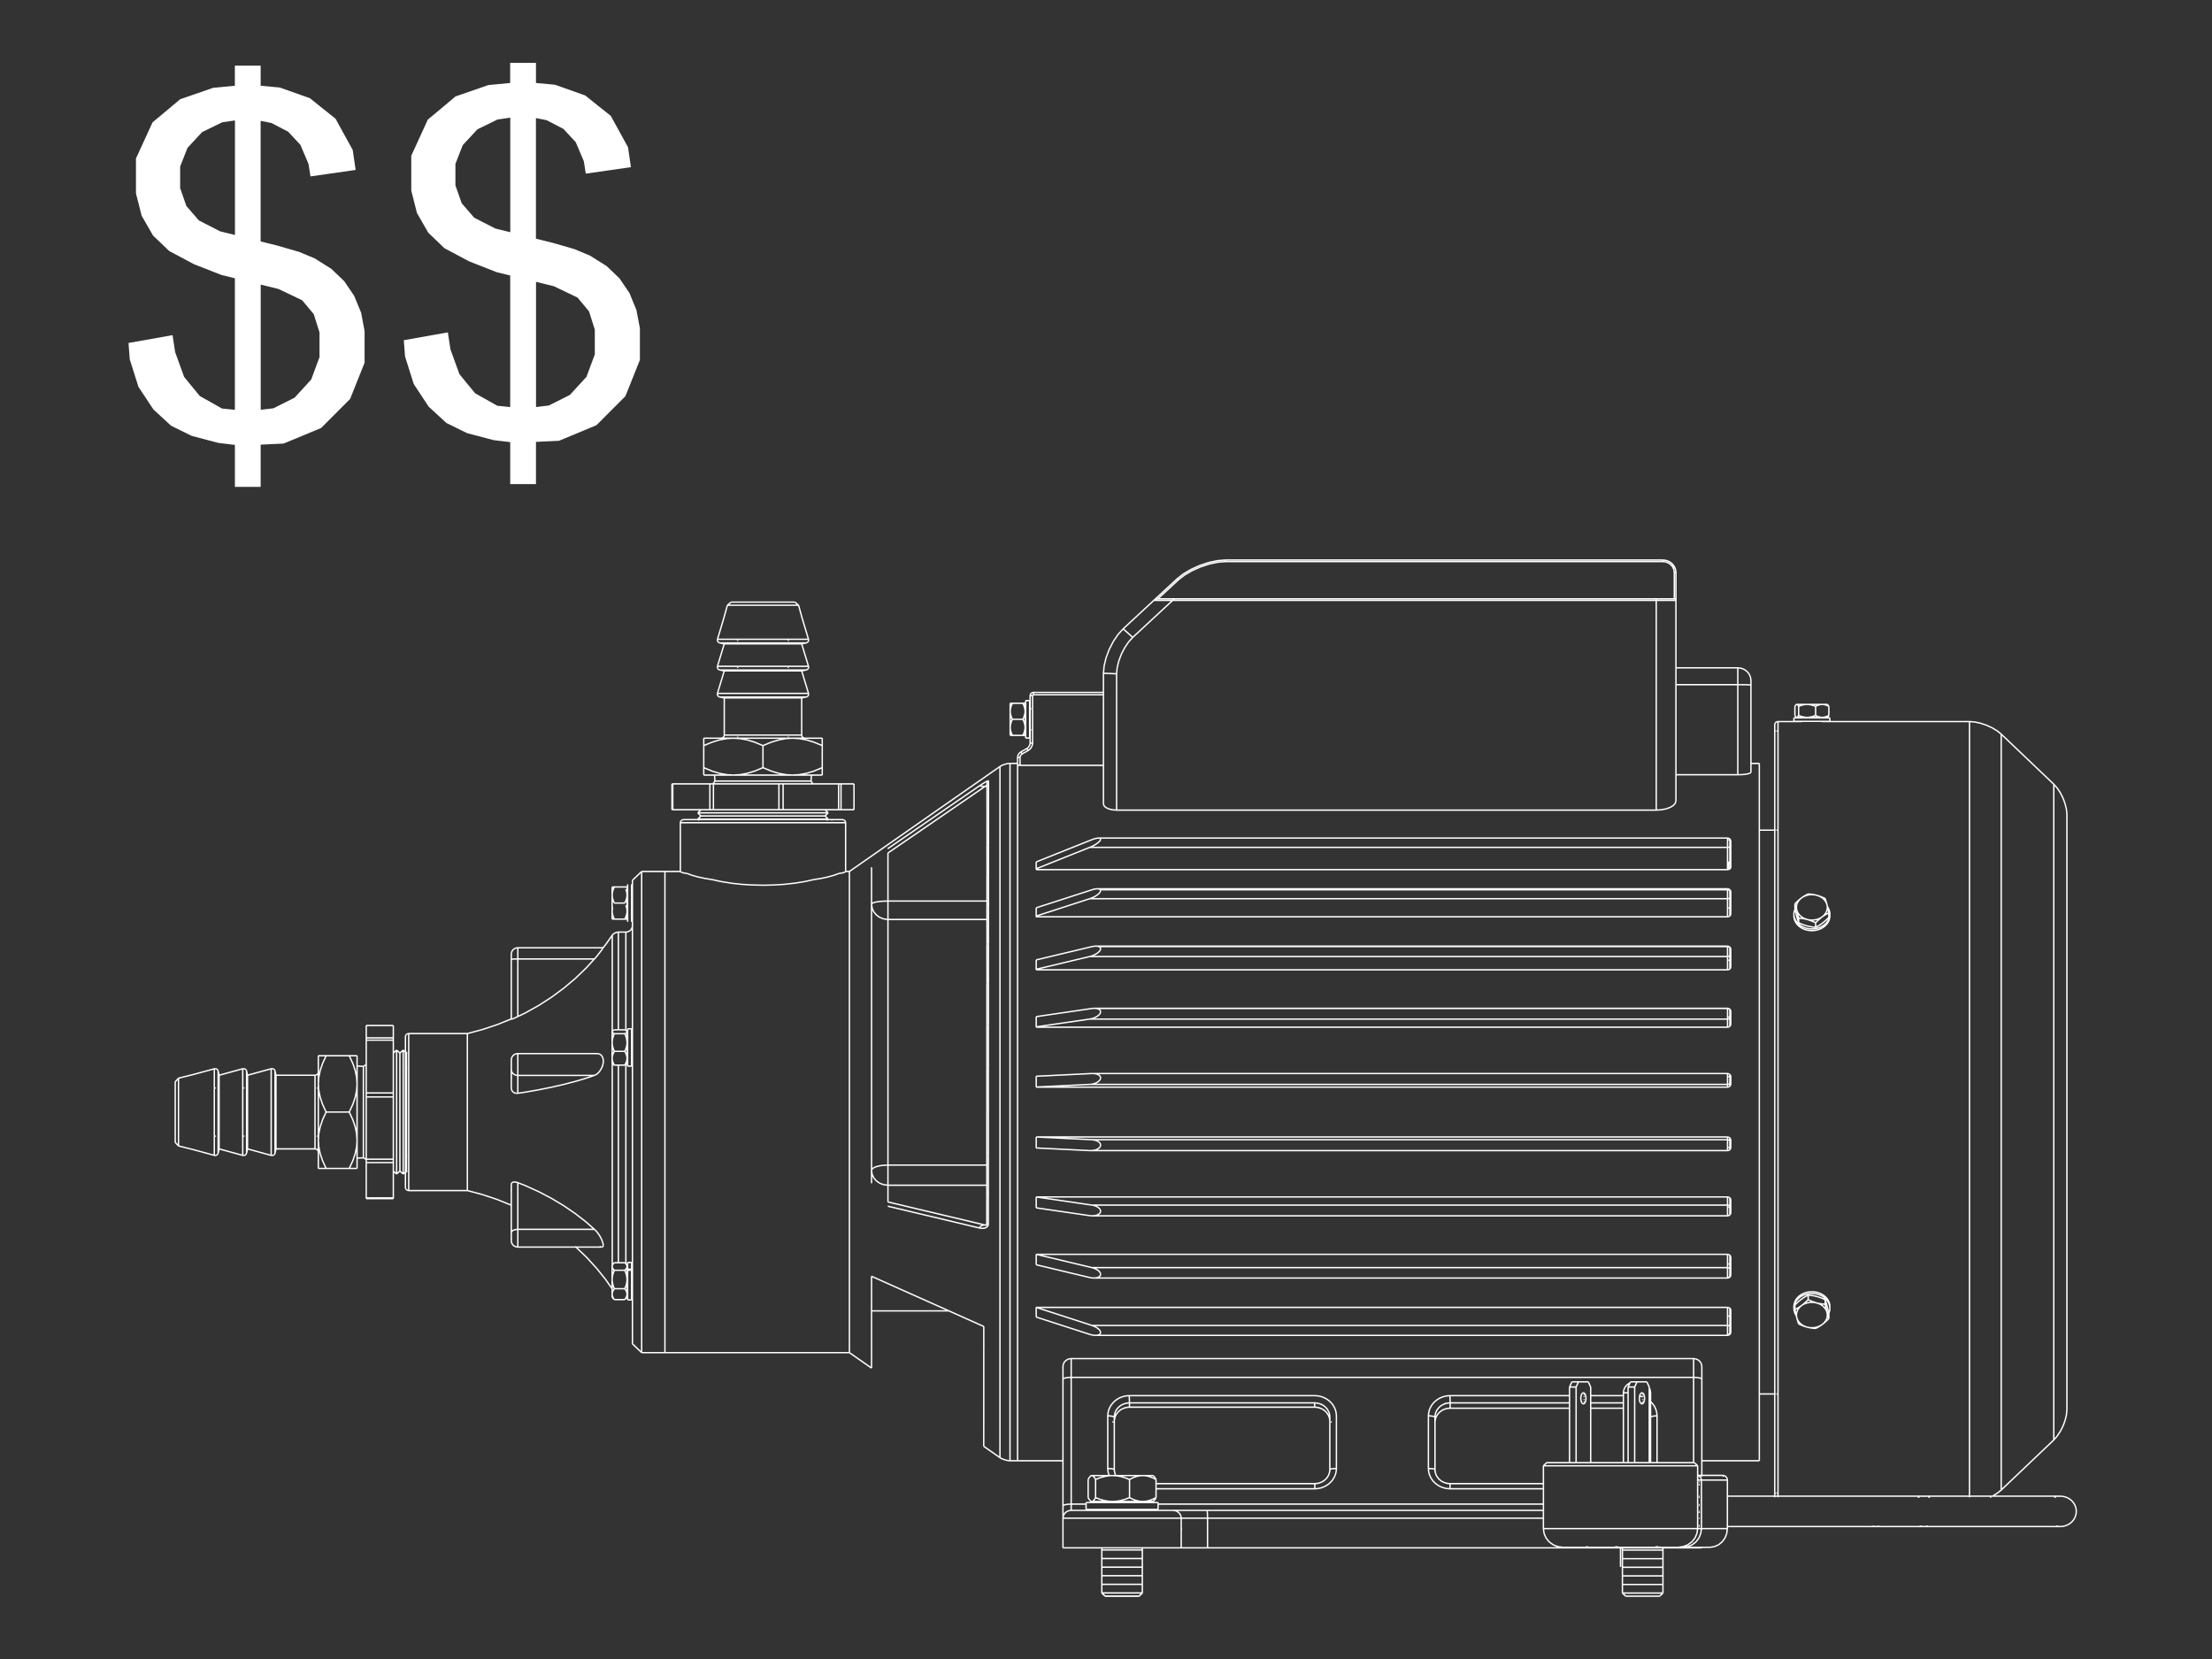 <svg xmlns="http://www.w3.org/2000/svg" width="800" height="600"><rect width="100%" height="100%" fill="#333333" stroke="none"/><g display="visible" class="layer"><path d="m221.57 328.16-.14.68m.14 2.02.24.73m0 0 .37.82m3.78 0h-3.78m4.17-.82-.38.82m.62-1.55-.24.73m.38-1.42-.14.68m0-2.69.14.68m-.38-1.42.24.74m-.63-7.37h-3.78m-.37.82.37-.82m-.37.82-.24.74m0 0-.14.68m0 .01-.04.66m-.01 0 .04.66m.01 0 .14.69m0 0 .24.73m0 0 .37.82m4.17-.82-.38.82m.62-1.55-.24.73m.38-1.42-.14.69m0-2.7.14.68m-.38-1.42.24.74m-5.21 7.16.04.66m.01 0 .14.68m-.14-2.01-.04.66m5.38.92h.21m-.21-7.64h.21m1.44 7.64h.3m-.3-7.64h.3m-2.76 62.44.38-.19m-.38 84.99.38-.39m.01 0 .43-.47m-.01-1.99h.21m-5.55-89.4-.04-.73m5.38 5.68-.04.57m.04-6.25-.04-.72m-.38 4.62-.38-.71m-3.79 4.99-.37-.19m0-.01-.24-.18m4.78.18.24-.18m0 0 .18-.2m-.81-4.41h-3.78m-.37.71.37-.71m-.37.71-.24.63m0 0-.14.59m-.05.56.04.57m.01 0 .14.59m0 0 .24.64m0-.01.37.7m4.17-.7-.38.7m.62-1.33-.24.64m.38-1.23-.14.59m0-2.31.14.59m-.38-1.22.24.63m-.24-8.92-.38-.2m-4.16.2.37-.2m-.61.38.24-.17m-.24.81-.14-.16m.38.35-.24-.18m.61.37-.37-.19m4.15.19h-3.78m3.78 0 .38-.19m.01 0 .24-.18m0-.01.14-.16m0 0 .04-.15m-.04-.17-.14-.16m0 0-.24-.17m0 2.09-.38-.91m-4.16.91.37-.91m-.61 1.72.24-.81m-.38 1.56.14-.75m0 2.96-.14-.75m.38 1.56-.24-.81m.61 1.71-.37-.9m4.15.9.38-.9m.01 0 .24-.81m0 0 .14-.75m0-1.46-.14-.75m0 0-.24-.81m-4.92-1.76.14-.16m-.19.32.04-.16m.01.32-.04-.15m5.38 1.86h.21m1.44 0h.3m-1.98 93.46-.01-.07m-5.35-.36.04-.45m5.32-4.09-.01-.15zm.03 4.54-.04-.45m.04-4.85-.04-.76m-.77 8.03h-3.78m-.37-.39.37.39m-.78-1.54.01-.07m5.36-10.37-.04-.31m-.38-.67-.38-.39m-4.16.39.37-.39m-.61.74.24-.35m-.38.68.14-.33m-.19.63.04-.31m.15.95-.14-.33m.38.67-.24-.34m.61.72-.37-.39m4.15.39h-3.78m3.78 0 .38-.39m.01.01.24-.34m0 0 .14-.33m0-.61-.14-.33m0 0-.24-.35m0 0 .43.48m-.43 2.81-.38-.94m-4.16.94.37-.94m-.61 1.78.24-.85m-.24 3.95-.14-.78m.38 1.62-.24-.85m.61 1.8-.37-.94m4.15.94h-3.78m3.78 0 .38-.94m.01-.01.24-.85m0 .01.14-.78m0-1.53-.14-.79m0 0-.24-.85m0 6.3-.38-.56m-4.16.56.37-.56m-.61 1.06.24-.5m-.38.96.14-.46m0 1.83-.14-.47m.38.97-.24-.5m.61 1.05-.37-.55m4.15.55.38-.55m.01 0 .24-.5m0 0 .14-.47m0-.9-.14-.46m0 0-.24-.5m-4.54 2.99-.43-.47m.02-5.65.01-.15zm.03-1.53.14-.79m-.19 1.56.04-.76m5.35-2.45h.21m1.44 0h.3m-.3-2.96h-1.44m1.44 13.55h-1.44m1.44-10.76h-1.44m1.44-.35h-1.44m1.44-73.42h-1.44m1.44-13.52h-1.44m143.76-109.02-.05.66m-.38-8.56-.37-.82m.75 8.06.05.66m-.81-2.91.37.82m-4.15-.82-.37.82m0 0-.25.74m0 0-.13.68m.13 2.02.25.73m0 0 .37.82m3.78 0h-3.78m4.16-.82-.37.82m.61-1.55-.24.73m.38-1.42-.14.69m0-2.7.14.68m-.38-1.42.24.74m-.62-7.37h-3.78m-.37.82.37-.82m-.37.82-.25.74m0 0-.13.68m-.01.01-.05.66m0-.01.05.66m0 .01.13.68m.01 0 .25.74m0 0 .37.82m4.16-.82-.37.82m.61-1.56-.24.74m.38-1.42-.14.68m0-2.69.14.68m-.38-1.42.24.74m-5.21 7.16.05.66m0 0 .13.69m-.13-2.01-.05.66m5.4.91h.2m-.2-7.63h.2m1.88 7.63h.18m.21 0h.23m-.62-7.63h.18m.21 0h.23m-1.06 10.58h-1.44m1.44-13.54h-1.44M723.76 538.9l19.01-18.11m-99.73 20.51v.23zm69.25 0v.23zm11.47-275.81 19.01 18.12m-26.48-22.04 2.15.72m24.34 258.49 1.23-1.4m3.35-7.72.16-1.82m-.63 3.81.48-1.99m.16-217.11-.16-1.81m-26.88-29.52 1.81 1.09m25.06 28.42-.48-1.99m.01 0-.75-2.05m0 0-.99-1.96m0 0-1.14-1.73m-.01 0-1.23-1.39m3.37 232.09.75-2.04m-1.74 3.99.99-1.96m-2.14 3.7 1.14-1.73m-32.85-256.7 1.9.15m0 0 2.1.45m2.14.73 2.06.93m1.81 1.09 1.46 1.18M720.2 541.3l-.51.23m4.07-2.63-1.46 1.18m-80.44-275.69h.04m.12 0h.18m.24 0h.29M641.86 540h.04m.12 0h.18m.24 0h.29m.01-239.76h-.29m-.25 0h-.18m.72 203.91h-.29m-.25 0h-.18M599 292.99v-75.84zm0-75.85H424.11m-.01 0-14.43 13.38m0 0-1.5 1.65m0 0-1.39 2.05m0 0-1.24 2.4m.01 0-.95 2.52m0 .01-.57 2.38m0 0-.2 2.17m0 0v49.29zm202.3-2.17v-24.38zm-201.77-12.07-1.72 2.54m31.28-27.49 3.28-1.08m-9.21 4.13-2.24 1.75m-19.54 18.11-1.84 2.03m-1.73 2.55-1.48 2.87m29.62-28.95 3.14-1.41m-34.6 36.31-.24 2.67m.95-5.61-.71 2.95m1.84-5.96-1.13 3.01m205.46-33.09.48 1.09m-1.24-2.03.76.94m-4.12-2.26 1.24.15M417.3 217.14l-11.09 10.28M368.02 528.3h-2.73m2.73-252.2h-2.73M307.2 489.2l8 5.58m40.59 12.1v-8.78zm0 0zm.01-27.15v7.93zm0 7.93-.01.02zm-12.6-13.56 12.6 5.64m-.01 18.36v-.02zm0-.02v-10.41zm-.01 25 5.86 4.09m-4.31-156.54v-.03zm0 15.65v-.04zm0 15.91v-.04zm-41.92-75.49-.2.28m5.93 101.67-1.53-.18m1.53-102.59V308.5zm36.19-9.91v-.02zm0-10.52v-.01zm0 50.08v-.04zm0-14.3v-.03zm-36.19 80.14h35.76m.01 0h.19m.23 12.35v.04zm-.23-5.07h-.19m-.01 0h-35.76m0 0v6.05zm-4.19-6.73-.95.4m5.14-89.78-1.53-.19m-2.66-1.43-.95-1.16m2.17 98.17-1.23-.85m-1.53-100.38.59-.27m-.01 99.54.95 1.11m2.67-101.16 1.53-.04m-2.97.14 1.44-.11m-2.66.29 1.23-.17m2.96 95.34-1.53.07m0-.01-1.44.19m0 .01-1.23.3m-1.53.86-.2.5m.78-.96-.59.46m2.77 5.14 1.44.54m-3.62-102.04.95-.23m-1.53 2.22-.2-1.45m.78 2.79-.59-1.34m.01 96.26.59 1.29m-.8-2.68.2 1.39m41.93-96.74v.03zm-39.16 3.85-1.23-.88m2.67 1.44-1.44-.56M343.2 474.1h-28m326.66 67.43v-.23zm.04-279.73-.04.29m.16-.56-.12.27m.3-.51-.18.24m.42-.42-.24.17m.84-.32-.3.04m0 0-.29.12m-36.48-55.24.16 1.17m-1.82-2.8-.86-.63m1.28.23-.98-.71m-160.44-.04-2.83.22m2.81-.79-2.9.23m-14.24 6.97 2.23-1.74m175.37-4.86-1.14-.45m.84.95-1-.4m-1.12-.13 1.11.13m1.87 1.02.66.82m-175.82 2.47 1.91-1.12m173.91-1.35.42.95m-171.25-.98 3.22-1.06m3.12-.66-3.12.66m3.03-1.22-3.19.67m164.13-.33H443.31m158.06-.57H443.29m155.67 14.04H424.77m174.23.57V217zM424.27 217l-.16.14M599 217l-.01-.13zm-174.73 0 .15-.13m174.57-.01v-.12zm-174.43-.11-.14.12m174.57-.12-.01-.1zm-174.33-.1-.1.1m174.42-.1-.01-.06zm-174.32 0 .08-.06m174.23 0-.01-.02zm-174.2-.02-.03.02m-7.44.55.19-.14m0 0 .22-.13m0-.01.26-.12m.01.01.27-.1m0 0 .27-.06m0 0 .23-.02m187.2-10.69h.02m-.14 10.77-.14-.06m-.01 0-.15-.02m.42.18-.12-.1m.22.21-.1-.12m.16.26-.06-.13m.08.27-.02-.14m-.58-9.88-.15-1.1m-174.32.4 3.08-1.38m-5.76 2.95.77-.45m176.38-.42v.41zM246.31 315.18h-.25m59.77 0h-.25m.25 0-.25.24m-59.27 0-.25-.24m1.01.48-.76-.24m2.02.48-1.26-.23m2.99.82-1.48-.57m0 .01-.25-.03m3.9 1.21-2.17-.62m4.75 1.18-2.58-.56m5.52 1.05-.04-.01m0 0-2.9-.48m6.19 1.19-3.25-.7m6.76 1.26-3.5-.56m7.2.97-3.71-.4m7.54.64-3.83-.24m7.73.32-3.9-.09m7.8.01-3.9.09m7.74-.33-3.84.24m7.54-.65-3.7.4m7.21-.96-3.51.56m6.75-1.26-3.24.7m6.19-1.19-2.91.48m0 0-.04.01m5.52-1.05-2.57.56m4.75-1.18-2.18.62m3.9-1.21-.24.03m0 0-1.48.57m2.98-.84-1.26.23m2.03-.47-.77.24m1.02-.48v-17.64zm-59.77 0v-17.64zm115.59-37.96-54.45 37.96m57.51-39.05.58-.04m-1.23.15.65-.11m-1.33.29.68-.18m-1.33.41.65-.23m-1.25.51.6-.28m-1.08.57.49-.29m2.57 251.33.58.04m-1.23-.16.65.12m-1.33-.3.68.18m-1.33-.41.65.23m-1.25-.5.6.27m-1.08-.57.49.3M169.03 373.8l5.41-1.44m-.01 0 5.3-1.76m0 0 5.18-2.08m0 0 .08-.04m33.02-25.58.11-.13m.99-1.23 2.32-3.31m7.3-19.86 3.34-3.19m0 0h8.41m-66.05 116.84-5.41-1.44m10.71 3.2-5.3-1.76m10.48 3.85-5.18-2.09m5.26 2.13-.08-.04m23.14 14.92-.01-.01zm7.64 7.81-3.69-4.03m7.11 8.27-3.41-4.24m16.37 30.6-3.34-3.18m11.75 3.18h-8.41m-63.04-115.4h-21.21m21.21 56.79h-21.21m-.85-.33.24.18m-.54-.69.11.28m1.03.56-.3-.04m-.54-.29-.19-.23m.73.52-.29-.11m-.59-.98.04.29m.3-55.61.24-.18m-.54.68.11-.27m0 0 .19-.23m.25-.19.29-.12m0 .01.3-.04m-1.18 1.14.04-.3m0 49.72.11-.27m-.15.57.04-.3m-.04-44.63.04.29m0 0 .11.27m152.79-83.87-.29.04m-46.68-.01-.28-.04m-5.66.16-.25.17m-.01 0-.19.24m-.11.27-.04.29m.88-1.09-.28.12m.58-.15-.3.04m-.73.52-.11.27m58.54-.83.31.04m.72.52.12.27m-.31-.51.19.24m-.72-.53.28.12m.56.68.04.29m-.59-.97.24.17m-79.13 88.28v.33zm-2.71-47.92h2.7m.63-.08-.62.08m1.18-.31-.57.23m.03 130.35h-.02m1.76 2.19-.08-.59m0 0-.22-.51m-1.46-1.09-.19-.03m1.62-131.38-.37.47m.62-1-.24.54m-.38.47-.5.36m1.2-1.96-.08.59m-7.27 130.67-2.28-3.26m3.72-125.58.43-.12m.39-.04-.4.04m-1.81 1.09.25-.29m.33-.27-.33.27m.33-.27.38-.24m.01 0 .43-.17m176.24-85.99v25.53zm0 0H373.8m0 0-.13.02m0 0-.07.03m0 0-.06.04m0-.01-.04.06m0 0-.03.07m0 0-.02.13m0 17.18-.05.48m0 0-.16.52m-.01 0-.25.5m0 .01-.32.45m0 0-.38.4m-.01-.01-.42.29m-2.15 1.21 2.16-1.2m-2.16 1.2-.2.14m0 0-.18.18m-.01 0-.17.24m0 .01-.12.26m0 0-.08.24m0 0-.03.24m0 0v2.85zm4.54-22.35v4.73zm0 12.37v4.83zm-.89 4.78v-4.79zm0-12.41v-4.79zm-1.19 14.39-2.16 1.2m3.39-20.67.12-.27m0 0 .18-.23m-4.88 23.15v2.19zm0 0 .04-.37m.12-.38.19-.38m-.31.76.12-.39m.19-.37.24-.35m3.06-1.92.28-.29m-3.33 2.21.28-.29m4-21.38.25-.18m-1.19 19.64.25-.35m-.84.86.3-.22m.89-18.96.04-.29m26.47-.84h-25.33m-.59.15.28-.12m.01.01.3-.04m-1.35 19.08.12-.39m.01 0 .04-.36m-.35 1.12.18-.38m-3.49 2.66.31-.21m-184.3 96.86v-.02zm0 60.81h.08m-.08-40.83h.08m33.13-46.01.98-1.22m-29.18 24.83-2.64 1.26m7.48-3.96-4.84 2.7m9.49-5.69-4.65 3m9.09-6.28-4.44 3.28m8.64-6.81-4.2 3.54m8.15-7.34-3.95 3.8m6.94-7.06-2.99 3.26m3.69-4.03-.7.77m3.07-3.92-.27.4m0 .01-.47.65m.8-1.19-.06.13m-2.15 2.87-.22.28m.98-1.26-.76.98m1.41-1.82-.65.84m-1.22 36.33.24-.05m2.12 1.01.31.8m-2.43-1.81.15-.04m2.25 3.84-.33 1.06m0 0-.53.99m.89-4.04.1.95m-.99 3.09-.18.24m-.43-6.04.67.35m-1.45-.43.78.09m.67.34.52.61m.41 1.75-.13 1.04M189.92 395l-2.64.4m7.48-1.24-4.84.84m9.49-1.78-4.65.93m9.09-1.94-4.44 1.01m8.64-2.11-4.2 1.1m8.15-2.27-3.95 1.18m7.64-2.54-.75.36m0 0-2.94 1m5.05-2.78-.45.64m-.74.68-.17.1m.91-.78-.74.68m-25.94 40.28 4.84 2.19m0 0 4.65 2.43m0 0 4.44 2.65m0 0 4.2 2.87m0 0 3.95 3.07m0 0 2.98 2.64m0 0 .71.69m.96 1.27.63 1.06m0 0 .46 1.01m-2.05-3.33.21.23m1.84 3.1.12.44m-1.96-3.54.75 1.03m1.46 4.21-.29.24m.36-.75-.07.51m-.29.24-.5-.02m.72-1.45.14.72m-.32-1.19.18.46m-.72 1.46-.48-.22m11.81-27.26h.08m-41.45-76.7h27.71m-27.71-4.05h30.84m-33.13 25.87h-.08m0-21.67.08-.04m1.67 21 .62-.29m0 0v-20.82zm0-20.82h-.62m-1.06 21.58.5-.21m-.01-21.35-.5.02m.5 21.33.57-.26m0-21.11-.57.02m-1.1 21.8.23-.08m0 0 .37-.15m.01-21.55-.37.03m1.43-4.05.62-.08m-1.68.67.5-.36m-.01.01.57-.23m-1.44 1.05.37-.47m-.6 1.02.23-.55m-.31 1.15.08-.6m0 49.62-.08-.56m2.37 57.51h21.02m-22.7-.65-.37-.47m-.32-4.08.08-.31m.61 4.86.5.36m-1.11-1.39-.08-.59m0-18.47.08.34m0 17.68-.08-.38m0-17.52v-.13zm0 0 .08.36m2.29-3.03 2.64 1.03m-2.64 15.85h27.7m-27.7-63.57h28.56m-30.85 46.92-.08.36m.69-.8-.37.16m1.43-.13-.57-.08m0 17.31.57-.13m-1.44.57.37-.25m-.6.54.23-.29m0-17.53-.23.27m1.1-.49-.5.05m1.69 17.09v-16.88zm-1.68.36.5-.19m.56-.13.62-.04m0-16.88-.62-.18m-1.67 21.79.23.55m1.44 1.05.62.08m-1.19-.3.57.22m-1.67-56.87.23.5m-.23-7.2-.08-.54m.31 1.06-.23-.51m.23 7.19.37.41m.01-6.66-.37-.43m.37 7.1.5.28m-.01-6.61-.5-.34m.5 6.95.57.13m0-6.53-.57-.21m.57 6.74.62-.01m0 0v-6.46zm0-6.45-.62-.07m-1.67-6.15-.08.59m.31-1.14-.23.55m.61-1.02-.37.47m.86-.83-.5.36m1.07-.59-.57.23m1.19-.3-.62.08m-1.75-12.48v-.12zm30.03 20.3h-27.66m-2.06-42.05-.23.04m67.39-52.96 1.12-1.13m-10.48-9.34h.3m0 9.34h-.3m56.48 1.13-1.12-1.13m5.78 0h-.87m-20.07 0h-1.52m.01 0h-23.68m-.01 0h-1.29m52.13 0v-9.34zm-52.12 0v-9.34zm1.28 0v-9.34zm45.27-9.34h.87m-.87 9.34v-9.34zm.87 0v-9.34zm-22.45 0v-9.34zm1.51 0v-9.34zm-1.51-9.34h1.52m-29.73 11.6-1.12-1.13m46 1.13 1.12-1.13m-56.48-1.13v-9.34zm.3 0v-9.34zm56.18 3.39-1.12-1.14m-46 1.14 1.12-1.14m352.63-53.56h22.37m-22.37 6.09h22.37m-22.37 32.57h22.37m2.37-38.06-1.14-.45m3.35 3.19-.48-1.09m-.75-.93-.98-.71m-2.37-.61 1.23.15m3.52 4.37-.16-1.18m-4.59 35.32v-32.57zm3.35-37.34.76.93m.64 3.95v.04zm-.17-.03.16.03m-2.37-.09-1.14-.01m-.01 0-1.23-.01m4.12.07-.76-.03m1.4.11-.16-.04m-.01 0-.48-.04m-.75-.03-.98-.03M307.2 489.2h-66.72m66.72-174.02h-1.37m-59.77 0h-5.58m80.66-6.68 35.14-24.09m0 0-.52-.01m0 0-.48-.03m.01 0-.41-.04m0 0-.3-.06m0 .01-.18-.07m-.06-.07-33.28 22.8m33.33-22.73-.05-.07m2.36-.01-.43.28m-1.93-.27.74-.49m0 0 .8-.5m0 0 .68-.4m0-.01.53-.26m0 0 .33-.13m-.3 1.02-.06-.02m.06.02.05.02m-.21-.2.16.18m-.14-.41-.02.23m.21-.5-.19.27m.44-.6.1.04m0 0-.35.29m-.21 2.35.02-.23m-.02.23v5.1zm.02 4.87-.02.22m.01 6.82v.01zm0 8.82v.02zm-35.9 130.46 33.2 7.9m.04-.28-.04.28m.24-.54-.19.26m.49-.48-.3.22m.7-.39-.41.17m.89-.29-.48.12m1-.16-35.07-8.34m35.07 8.34-.52.04m-1.42 1.05.74.12m1.62-1.14h-.03m-1.59 1.14.79-.03m.75-1.09-.02.01m-.73 1.08.69-.18m0 0 .53-.33m0 0 .33-.44m0-.01.09-.46m-.35-.11.35.12m-.53-.23.18.11m-.2-.2-.07.32m.07-.32.02.09m.14-.15-.14.06m.18-.07-.04.01m-.16-8.86v8.92zm.01-.04-.01.04zm0-31.34v15.79zm0 15.79v.04zm.01-31.61v15.78zm0 15.78-.01.04zm.01-31.34v15.51zm0 15.51-.01.05zm.01-30.53v14.98zm0 14.98-.01.04zm.02-15.1-.01.03zm.01-14.26-.01.04zm0-13.21v.03zm.01-11.95-.01.02zm.53-.4v.02zm-.56 16.81v-.12zm.23-48.82-.07.04m267.68 62.06H394.13m.92-.28-.92.28m-19.37 4.62v.18zm251.05-7.82.12.28m-1.15-.67H397.43m-2.5 0 .89-.15m228.96-.02H396.64m-.82.02.81-.02m0 0 .66.11m.48.24.25.35m0-.01.02.43m0 .01-.22.49m0 0-.45.52m0 0-.64.5m0 0-.79.46m0 0-.89.38m-20.29 1.5 20.17-4.81m-.8 3.59-19.37 4.62m250.02.18H374.77m250.01-4.8v4.81zm.84-3.28.19.22m.12 5.02-.12-.24m.16.49-.04-.25m-.12-5.02.12.25m-1.15-.78.31.04m.29 4.91-.28-.1m-.01-4.81.28.11m-.28 3.41-.31.03m0 4.8.31-.03m.29-4.91-.28.11m-.01 4.81.28-.11m.25-4.96-.24.15m0 4.81.24-.17m.31-.48.04-.27m0-4.75-.04.26m-.31 5.24.19-.21m0-4.78-.19.2m.19 4.57.12-.26m0-4.76-.12.24m-.43-3.12.24.18m-.53-.28.28.11m-.59-.15.31.04m-250.33 8.52v.03zm21.97-45.67-.79.51m229.68 8.69.19-.17m-.19-7.85v8.02zm.19-.16-.19.16m0 0-.24.12m0 8.03.24-.13m-.84.25.31-.03m0-8.05-.31.02m1.03 7.63.12-.21m0-7.97-.12.17m.12 7.8.04-.22m0-7.94-.04.19m-230.11-2.56.81-.19m228.75 3.21-.28.08m-.01 8.04.28-.09m-.59-7.94v8.05zm.6 5.36-.28-.08m-.01-8.04.28.09m.44.3.12.2m0 7.98-.12-.18m.16.38-.04-.19m-231.8-5.82-19.37 7.74m250.02.32H374.77m250.01-8.06H394.13m-19.37 7.74v.32zm0-2.48 20.17-8.05m0 0 .89-.32m-.77 2.71-.92.4m1.81-.88-.89.48m2.32-1.5-.64.51m1.09-1-.45.48m.67-.88-.22.4m.2-.72.02.32m-.27-.51.25.19m-.73-.26.48.07m-1.14 0 .66-.07m227.49 0H397.29m228.64.84.04.3m-.16-.57.12.27m-.31-.51.19.24m-.43-.41.24.17m-.53-.29.28.12m-.59-.16.31.04M374.76 331.3v.26zm250.02-6.27H394.13m.92-.35-.92.35m230.65-3.24H397.93m-3 0 .89-.24m228.96-.11H396.64m-.82.11.81-.12m0 .01.66.03m0-.01.48.15m.25.29.02.38m0-.01-.22.46m0 .01-.45.5m0 0-.64.51m0 0-.79.5m0 0-.89.43m-20.29 3.64 20.17-6.52m-.8 3.23-19.37 6.27m250.02.26H374.77m250.01-6.53v6.53zm.84-2.96.19.2m.12 6.7-.12-.21m.16.44-.04-.23m0-6.46.04.25m-.16-.49.12.23m-1.15-.71.31.03m.29 6.62-.28-.09m-.01-6.53.28.1m-.28 3.08-.31.03m0 6.53.31-.04m.29-6.61-.28.09m-.01 6.52.28-.1m.25-6.65v6.5zm0 0-.24.14m0 6.52.24-.15m.31-.44.04-.25m0-6.45-.04.23m-.31 6.9.19-.19m0-6.49-.19.18m.19 6.31.12-.24m0-6.47-.12.21m.12-2.3.04.29m-.16-.57.12.28m-.31-.51v.02zm-.24-.18.24.18m-.53-.3.28.12m-.59-.15.31.04m-250.33 10.08v.09zm0 61.59v.04zm250.02-.96H394.13m.92-.1-.92.11m230.65-3.95H394.93m0 0 .89.03m0 0 .81.15m0 0 .66.27m0 0 .48.39m0 0 .25.45m0 0 .02.51m0 0-.22.51m0 0-.45.49m0 .01-.64.44m0 0-.79.35m0 0-.89.24m-20.29-2.85 20.17-.99m-.8 3.94-19.37.95m250.02.04H374.77m250.01-.99v.99zm.6-3.78.24.18m.31 1.48-.12-.27m.16.57-.04-.3m0-.98.04.3m-.16-.57.12.27m-1.15-.84.31.04m.29 1.11-.28-.12m-.01-.99.28.12m-.28 3.74-.31.04m0 .99.31-.04m.29-1.09-.28.11m-.01.99.28-.12m.25-1.17v.99zm0 0-.24.18m0 .99.24-.17m.31-.51.04-.29m0-.99-.04.29m-.31 1.5.19-.24m0-.99-.19.23m.19.76.12-.27m0-.99-.12.27m-.19-3.04v.02zm-250.86 4.59v.02zm250.02 22.95H394.13m.92-.02-.92.02m230.65-3.94H394.93m0 0 .89.12m0 0 .81.24m0 0 .66.35m0 0 .48.43m0 0 .25.49m0 0 .02.52m0 0-.22.5m0 0-.45.46m0 .01-.64.38m0-.01-.79.28m0 0-.89.15m-20.29-4.91 20.17.99m-.8 3.94-19.37-.95m0-3.98h250.01m.01.99v-.99zm.84-.65v.98zm0 0-.24-.18m0 .99.24.17m.19-.75-.19-.23m0 .98.19.23m.12-.71-.12-.27m.16.57-.04-.3m0 .98.04.3m-.88-2.08-.31-.04m1.03 1.55.12.27m-1.15-.83.31.04m.29-.87-.28-.12m-.01.99.28.12m-.28 3.75-.31.04m.6-.15-.28.11m-.01-1 .28-.11m.25.82-.24.18m.55-1.68.04-.29m0 .99-.04.29m-.12-.72.12-.27m0 .99-.12.28m-.19.21v.02zm-230.57 67.05-.92-.24m230.65-3.23H394.93m0 0 .89.35m0-.01.81.43m0 .01.66.49m0 0 .48.52m0 0 .25.5m0 0 .02.45m0 0-.22.39m0 0-.45.28m0 0-.64.15m228.05.02H395.95m.78-.02-.79.02m0 0-.89-.11m-20.29-10.01 20.17 6.53m-.8 3.24-19.37-6.27m0-3.5h250.01m.01 6.54v-6.53zm.84-6.26v6.5zm0 0-.24-.15m0 6.52.24.13m.19-6.3-.19-.2m0 6.51.19.18m.12-6.25-.12-.23m.16.48-.04-.25m0 6.46.04.23m-.88-7.38-.31-.03m1.03 6.97.12.21m-1.15-.64.31.03m.29-6.44-.28-.1m-.01 6.53.28.09m.01 2.99-.28.1m-.01-6.53.28-.09m.25 6.36-.24.15m.55-7.05.04-.23m0 6.45-.04.25m-.12.24-.19.19m.19-6.68.12-.21m0 6.46-.12.24m-.72.79-.31.04m.6-.16-.28.12m.52-.29v-.02zm0 0-.24.17m.55-.68-.12.27m.16-.57-.04.3M395.05 462.2l-.92-.15m230.65-3.6H394.93m0 0 .89.28m0 0 .81.39m0-.01.66.45m0 .01.48.51m0 0 .25.51m0 0 .02.49m0 0-.22.43m0 0-.45.36m0 0-.64.23m228.05.12H395.95m.78-.12-.79.12m0 0-.89-.02m-20.29-8.56 20.17 4.81m-.8 3.59-19.37-4.62m0-3.78h250.01m.01 4.81v-4.81zm.84-4.5v4.8zm0 0-.24-.16m0 4.79.24.16m.19-4.57-.19-.22m0 4.8.19.2m.12-4.53-.12-.25m.16.53-.04-.28m0 4.77.04.26m-.88-5.77-.31-.04m1.03 5.31.12.24m-1.15-.74.31.04m.29-4.7-.28-.11m-.01 4.81.28.1m.01 3.31-.28.11m-.01-4.81.28-.11m.25 4.63-.24.17m.55-5.4.04-.26m-.16 5.28-.19.21m.19-4.99.12-.24m0 4.76-.12.26m-.72.67-.31.04m.6-.16-.28.12m.52-.3-.24.18m.43-.41-.19.23m.31-.5-.12.27m-251.05-90.27v.12zm250.02-2.82H394.13m.92-.2-.92.2m230.65-3.89H395.82m228.96 0v.07zm0 .06H396.64m-1.71 0 .89-.07m0 .01.81.07m0-.01.66.2m0 .01.48.31m0-.01.25.41m0 .01.02.47m0 0-.22.51m0 0-.45.51m0 0-.64.48m0 0-.79.4m0 .01-.89.32m-20.29-.68 20.17-2.95m-.8 3.83-19.37 2.82m250.02.12H374.77m250.01-2.94v2.94zm.6-3.68.24.18m.11 3.06-.07-.09m-.04-2.97.19.23m.12 3.18-.12-.25m.16.53-.04-.28m-.12-3.18.12.26m-1.15-.82.31.04m.29 3.06-.28-.11m-.01-2.95.28.11m-.28 3.64-.31.04m0 2.94.31-.04m.29-3.05-.28.11m-.01 2.94.28-.11m.25-3.11-.24.17m0 2.94.24-.17m.31-.5.04-.29m0-2.91-.04.28m-.31 3.42.19-.23m0 0 .12-.27m0-2.92-.12.26m0-2.79.12.28m-.31-.51.19.23m-.43-.41.24.18m-.53-.3.28.12m-.59-.15.31.04m-.31 75.01H395.05m0 0-.92-.06m230.65-3.82H394.93m0 0 .89.19m0 0 .81.32m0 0 .66.41m0 0 .48.47m0 0 .25.51m0 0 .02.51m0 0-.22.48m0 .01-.45.4m0 0-.64.32m0 0-.79.2m0 0-.89.06m-20.29-6.83 20.17 2.95m-.8 3.82-19.37-2.83m0-3.94h250.01m.01 2.95v-2.95zm.84-2.62-.24-.17m0 2.93.24.17m.19-2.7-.19-.23m0 2.93.19.22m.12-2.65-.12-.27m.16.55-.04-.28m0 2.91.04.28m-.88-3.98-.31-.04m1.03 3.49.12.25m-1.15-.79.31.04m.29-2.84-.28-.12m-.01 2.95.28.11m.01 3.53-.28.12m-.01-2.96.28-.11m.1-.06.15-.11m.31-.48.04-.28m-.35.77.04-.04m.15-.19.12-.26m0 2.92-.12.27m-.72.58-.31.04m.6-.15-.28.11m.52-.29-.24.18m.43-.42-.19.24m.31-.51-.12.27m0-125.06v-2zm.12-.21v-1.61zm-.84.61v-2.75zM374.76 472.83v-.09zm0-19.19v-.03zm0-42.44v-.01zm250.86-60.76v-4.79zm0-7.93v.02zm0 28.67v-2.94zm0-6.12V365zm0 71.09v-2.94zm7.63-156.86-.16.23m-265.04-2.77-.03-.01m.12.03-.09-.02m.23.03-.14-.01m.32.02-.18-.01m.41.01h-.22m.44.01-.22-.01m30.38.01H368.9m264.18 2.73-.48.21m.01 0-.76.19m0 0-.98.14m0 .01-1.14.09m-.01-.01-1.23.03m-224.66 12.8H599m5.03-.99-1.47.54m-1.72.33-1.84.12m6.17-1.67-1.13.68m1.85-1.49-.72.81m-2.61 1.22-1.72.33m5.29-3.23-.24.87m-202.06 2.48-1.23-.08m0 0-1.14-.22m0 0-.99-.36m-.01 0-.75-.46m0 0-.48-.53m.01 0-.16-.58m237.2 237.54h-20.79m-231.05 0h-16.42m268.26-252.2h-3.03M357.44 442.8v-9.02zm.01-24.67v15.62zm.01-.04-.01.04zm0-15.94v.04zm0-15.88v15.89zm0 15.92v15.9zm.03-61.06-.01.03zm-.01.03v14.29zm.02-13.31-.01.03zm-.01.03v13.25zm.01-22.54v10.51zm-.02 50.14v15.08zm.02-39.61v11.99zm-.02 54.69-.01.04zm0-15.11v.04zm.03-50.12-.01.01zm-.04 80.9-.01.04zm.04-89.77v8.86zm-.04 74.14v15.63zm.04-74.15v.01zm-.07 137.33.01-.04zm230.52 143.5-1.19-1.13m14.66-3.11v3.11zm-14.66 0v3.11zm14.66-3.1v3.1zm-14.66 0v3.1zm14.66-3.11v3.11zm-14.66 0v3.11zm14.66-3.11v3.1zm-14.66 0v3.1zm14.66-3.11v3.11zm-14.66 0v3.11zm14.66-.81v.81zm-14.66 0v.81zm-202.33-52.27h.1m230.95 0h-.1m-92.35 0h-.5m92.95 26.56v-.27zm-.82 10.4h-.26m-.24 0h-.2m-50.76 15.31h-126.5m-9.18-6.77h-.32m169.7-38.59-.04-.67m0 0-.14-.66m0 0-.03-.07m-7.88-3.74h-.02m-21.16 0h-43.18m-.72.04.72-.04m-1.42.17.7-.13m-1.38.35.68-.22m-1.33.51.65-.29m-1.25.67.6-.38m-1.13.82.54-.44m-1.01.95.47-.51m-.87 1.07.41-.56m-.73 1.16.31-.6m-.54 1.24.23-.64m-.37 1.3.14-.66m-.18 1.33.04-.67m-35.69 17.37v-19.09zm-2.38-18.62v1.54zm0 18.93v.74zm0 0-.05.67m2.36-.09-.19.94m-2.17-.85-.13.66m-4.28 5.6-.95.06m-.08-1.85v.11zm-57.36 1.84h57.44m2.94-33.11-.98-.32m4.78 29.75-.57.8m0 0-.68.72m2.04-3.3-.33.92m-.01 0-.46.87m-2.02 2.15-.85.54m1.63-1.17-.78.64m-79.55-4.89-.06-.89m2.36.31v.74zm-2.37-19.39v19.09zm2.37.46v1.54zm-1.78-3.21.46-.87m81.58 2.73-.19-.94m0-.01-.33-.92m-81.85.92.33-.92m79.81-2.38-.78-.64m0 0-.85-.54m-2.91-.92-.95-.06m-.08 2.61v1.54zm-74.57 25.6-.19-.94m5.76-27.03 1-.18m70.04.18-1-.18m-75.8 6.35.19-.94m-.26 1.83.06-.89m74.85-6.41h-67.13m.09 2.61v1.54zm-1.04-2.55.95-.06m70.99.98-.92-.42m-76.8 3.12.58-.8m80.47 1.67-.46-.87m-79.34-1.52.77-.64m-1.44 1.36.68-.72m74.66 29.25.65-.3m-77.62-4.73.61-.01m0 0 .58.02m0-19.01-.58-.06m.58 19.07.49.05m-1.07-19.12-.61-.03m77.62 23.82.61-.39m-1.95.91.69-.22M403 512.52l-.08-.11m-.61 18.79.38.07m.23.08.08.1m-.69-19.23-.49-.08m81.51 19-.07.89m-.55-.9.62.01m-80.64-18.82-.38-.1m.38 19.05.23.09m0-18.95-.23-.1m73.5 24.22.72-.13m-1.44.17-.01.03zm0 0 .72-.04m-.7.44-.02-.27m.05 1.18-.02-.5m0-.01-.01-.4m.05 1.46-.02-.56m-.05-1.3H418.1m-9.64-30.12.02.43m0 0v.32zm0 .32.01.17zm-.07-2.44.02.59m.02.58.01.52m-.03-1.1.02.58m-7.31 27.73-.25-.68m2.81-26.7.85-.54m77.16 1.9-.68-.72m1.25 1.52-.57-.8m-76.23-2.32.98-.32m-1.91.74.92-.42m77.86 6.74-.07-.89m-4.78 26.71-.98.31m0-.01-1 .19m2.9-.92-.92.42m.86-2.79-.49.4m.97-.9-.48.5m.87-1.06-.4.56m.73-1.17-.32.61m.55-1.24-.23.64m.36-21.58.05.67m-.18-1.32.13.66m-.36-1.31.23.65m-.56-1.24.32.6m-.71-1.16.4.56m-.88-1.07.48.51m-1.02-.96.54.44m-1.13-.8.6.37m-1.24-.67.64.3m-1.32-.52.68.22m-1.39-.35.71.13m-68.39-.18h66.97m-68.39.18.7-.13m-1.39.35.69-.22m-1.33.52.64-.3m-1.24.66.6-.37m-1.13.82.54-.44m-1.02.95.48-.51m-.88 1.07.4-.56m-.72 1.15.32-.6m-.54 1.25.22-.65m-.36 1.3.14-.66m-.2 1.34.05-.67m.01 20.27-.05-.67m.19 1.33-.14-.66m.36 1.29-.22-.64m.35.89-.13-.24m72.04 3.17H418.1m58.08-.04-.72.05m1.43-.18-.71.13m.73-.14-.02.01m-73.69-23.7.22-.64m.72-1.15.48-.51m75.92 1.66-.32-.6m-4.76-2.57h-66.97m-5.43 4.47.14-.66m77.01-1.23-.4-.56m.96 1.79-.23-.64m-.72-1.15-.48-.51m1.61 3.64-.05-.67m-73.12-4.44.72-.04m67.68.04-.72-.04m2.11.4-.68-.22m0 0-.71-.13m-72.44 2.53.4-.56m72.05-1.95.72.13m0 .01.69.22m-2.13-.41.72.05m-69.14.14-.69.22m2.12-.41-.72.05m.72-.05h66.99m-67.7.05-.72.13m.03-.02.7-.13m-1.39.35.69-.22m-3.66 2.99.32-.6m-.74 2.58.05-.67m77.72-.67.13.66m43.49 25.05-.95-.06m1.02-1.78-.72-.05m.72.05v.11zm0-29.22v1.93zm72.45 5.15v1.93zm-77.93 18.93v.74zm0-18.93v1.93zm1.55-6.78.92-.42m-.92 32.13-.86-.54m1.4-1.42.6.39m77.03-26.57-.45-.87m-79.35-1.52.77-.64m2.75-1.28 1.01-.18m73.56 7.59.24-.1m2.06-.25-.06-.89m-.56.91.62-.03m-1.18.09.57-.06m-1.07.14.5-.08m-.87.18.37-.1m-3.52-7.02-.62-.2m-75.25 30.55-.57-.8m81.58-23.58-.2-.94m-76.01 26.16.71.13m-.3 1.86-1.01-.19m-5.76-27.02.2-.94m.79 24.52-.46-.87m0-24.57.46-.87m-.79 24.53-.2-.94m82.37-21.81-.33-.92m-81.05-.86.57-.8m79.45 0-.68-.72m-80.13 3.3.33-.92m7.27-2.1v.17zm-.01-.32.01.32zm-.01-.43.01.43m-.03-.95.02.52m-.04-1.1.02.58m-.99-1.11.95-.06m.01 0 .01.59m-5.5 30.93-.68-.72m1.45 1.35-.77-.64m-.62-5.07.37.07m.25.08.08.1m-.33-.18.24.09m-1.11-.21.5.05m-1.07-.07.57.02m-1.12.88-.06-.89m0 0 .62-.01m-.62-19.07v19.09zm76.87-7.06-.28-.05m-74.97 2.69.68-.72m3.43 29.25.69.22m-.6 1.79-.97-.31m-4.85-25.81.06-.89m82.63 17.81v-16.93zm-77.84-23.66.97-.32m2.04 31.59v-.03zm-.01.11-.01.27m0 0-.02.4m0 0-.02.5m0 .01-.01.56m-2.72-2.57.66.3m-.88 1.71-.92-.42m-.86-31.18.86-.54m77.72 2.7-.58-.8m-80.48 26.25-.33-.92m71.96-28.21h-.02m-21.16 0h-43.25m.07 2.61h43.18m21.16 0h.02m-65.09 29.16.73.04m-5.07-3.16.31.61m77.21-21.5-.04-.67m0-.01-.14-.66m0 .01-.03-.08m-72.24-3.74-.72.05m0 0-.7.13m0 0-.68.22m0 0-.65.3m0 0-.6.37m0-.01-.54.44m.01.01-.47.51m0 0-.41.56m.01 0-.31.6m-.01-.01-.23.65m0 0-.14.66m0-.01-.04.67m0 18.94.04.67m0 0 .14.66m0 0 .23.64m.32.6.41.56m-.01 0 .47.5m0 0 .5.4m1.93.93.03.01m0 0 .7.13m-6.53-24.47-.62-.03m1.19.09-.57-.06m1.07.14-.5-.08m.87.18-.37-.1m.62.19-.24-.1m.32.21-.08-.11m-36.76 18.74.58-.02m-1.07.07.49-.05m-.88.12.38-.07m-.61.15.23-.09m-.31.19.08-.1m-5.56-22.42-.01-.02zm.07-1.73-.01.17zm5.49 6.96-.08-.1m.7.25-.38-.07m-72.79-5.31.01-.02zm-.07-1.73.01.17zm-5.49 6.96.08-.1m-.69.25.38-.07m-16.05 32.1.77-.1m49.15.1-.04-.1m-12.28.01.77.1m189.61.73-.21-.16m-.24-.17-.17-.13m.67.51-.05-.06m-.62-.45-.03-.01m.03-2.54.17.03m.24.04.21.04m0 0 .05.02m-.7-.13h.03m-228.08 2.55-.62.45m0 .01-.47.58m-.29.68-.1.73m.39-1.42-.29.68m2.87-50.19v45.84zm0 45.84h5.4m-5.4-45.84h225.12m-.01-6.78H387.4m175.81 67.91v.53zm-126.49-10.2v10.73zm-50.08-2.73-.72.28m229.17-53.84-.48-.59m.01 0-.62-.44m-.03 57.32h.2m.24 0h.26m-1.38-50.91-.77-.02m2.97-3.95-.1-.73m-230.56 50.85-.29.16m-.1-45.67.1-.16m.29-.17.47-.13m.62-.11.72-.07m.77 45.82-.77.02m-1.34-45.66.62-.11m0 45.84-.62.11m1.34-.18-.72.07m-1.38-45.44.29-.16m.47 45.71-.47.13m1.81-46.15.77-.02m225.11 0v30.84zm2.97.66-.1-.16m0-.01-.29-.16m-.01 0-.48-.13m.01 0-.62-.11m0 0-.71-.07m-228.75-4.7-.1.73m.39-1.41-.29.68m.76-1.27-.47.59m1.09-1.03-.62.44m1.34-.73-.72.29m1.49-.39-.77.1m225.88-.1.77.1m.71.29-.71-.29m1.8 1.32.29.68m-178.73 53.62.03.58m-.07-1.04.04.45m-.04-.45-.05-.28m.16 2.73-.01-.73zm-.01-.73-.02-.68m-9.49 1.41-.1-.73m-.29-.69-.48-.58m0 .01-.61-.45m.01-.01-.72-.28m2.09 2-.29-.68m-13.67-1.32v-.1zm-14.64 0-.01-.1zm12.9 0v-.1zm2.99-3.38-1.09.08m4.8-1.4-1.36.66m1.36-7.24-1.36-.66m0 .01-1.22-.43m0-.01-1.13-.24m-3.31.24-1.22.43m0 .01-1.36.66m.01 6.57v-6.58zm1.35.66-1.36-.66m2.58 1.08-1.22-.42m2.34.66-1.12-.24m4.44 0-1.13.24m2.35-.66-1.22.42m1.86-8.75.34.43m0 .01.37.66m-.37 7.23.37-.66m-.71 1.08.34-.42m-.34.42-.4.32m-16.01-.08 1.4.08m-7.49 0 .31-.08m11.58-.66 1.73-.66m-1.73-7.23 1.73.66m-3.29-1.1 1.56.43m-3.01-.67 1.45.24m-2.84-.31 1.4.08m-4.25.23 1.45-.24m-3.01.68 1.56-.43m-3.29 1.08 1.73-.66m-1.73 7.24v-6.58zm0 0 1.73.66m0 0 1.56.42m2.85.32 1.4-.08m-.01 0 1.45-.24m0 0 1.56-.42m-10.93 0 .38-.66m-.38-7.23.38.66m-.71-1.1.33.43m-.64-.67.31.24m-.63-.31.31.08m-.93.23.31-.24m-.65.68.34-.43m-.72 1.08.37-.66m-.37 7.24v-6.58zm0 0 .37.66m.01 0 .34.42m0 0 .31.24m.63 0 .31-.24m0 0 .33-.42m4.27.52-.46.1m-4.82-9.26h.05m22.5.31-.4-.32m-4.78.08-1.12.24m3.31-.24-1.09-.08m0 .01-1.09.08m.93 9.3v.37zm-14.65 0v.37zm14.65 29.95h-.01m.01-3.11h-.01m.01-3.1h-.01m.01-3.11h-.01m.01-3.11h-.01m.01-.76v.76zm-14.65 0v.76zm202.94 16.35-1.19 1.13m-187.1-1.11-1.19 1.13m-12.27 0-1.2-1.13m14.65-3.11h-.1m.11 0h-.01m0-3.1h-.1m.11 0h-.01m0-3.11h-.1m.11 0h-.01m0-3.11h-.1m.11 0h-.01m0-3.11h-.1m.11 0h-.01m159.64-52.89-.12.02m-.93-2.03v-.26zm42.95 30.31-.04-.02m-41.31-28.86-.09.17m41.44 29.74-.26-.06m-.24-.05-.2-.04m.66-.9-.22-.05m-.24-.05-.2-.04m-40.41-30.68.02.26m-.93-1.76.12.02m.55.58.08.19m.19 1.24-.01.27zm-.07.78-.06.24m40.82 27.98h-.31m-1.79 22.54.04-.01m2.45-20.35-.26-.13m-.24-.13-.2-.11m-17.5-34.91-.86-1.86m-4.41 1.86.86-1.86m-.86 29.21v-27.35zm3.3-21.82-.09.17m0 0-.11.15m-.22.21-.12.05m-.01 0-.12.02m0 0-.12-.02m0 0-.12-.05m0 0-.11-.09m-.11-.11-.1-.15m0-.01-.09-.17m-.01 0-.08-.19m0 0-.07-.22m0 0-.05-.24m0 0-.04-.25m0 0-.03-.26m0-.01v-.27zm0-.26v-.26zm0-.26.03-.26m0-.01.04-.25m0 0 .05-.24m0 0 .07-.22m0 0 .08-.19m0 0 .09-.17m.01 0 .1-.15m0-.01.11-.12m0 .01.11-.09m.12-.05.12-.02m0 0 .12.02m.25.14.1.12m0-.01.11.15m0 .01.09.17m0 0 .08.19m0 0 .06.22m0 0 .06.24m0 0 .04.25m0 0 .02.26m0 .01.01.26zm.02.26-.01.27zm-.02.26-.02.26m0 .01-.04.25m0 0-.06.24m0 0-.06.22m0 0-.08.19m17.43 50.4h.02m.93-1.16h.03m-.96 1.16h.03m-36.69-55.93-.86-1.86m50.07 54.82.22-1.75m-51.14-46.85-.02.26m46.4 53.13 1.56-.67m-49.77-53.51.04-.25m1.61 2.02-.08.19m51.41 28.12h-9.38m9.33-.43.05.43m-9.38 0-.06-.43m9.23-.41.16.41m-9.39 0-.17-.41m-42.93-30.47.11-.12m51.96 30.24.25.35m-9.4 0-.26-.35m-42.86-29.79.09-.17m.22-.27.11-.09m51.52 30.05.33.27m-9.41 0-.34-.27m-42.1-26.13-.11-.09m1.22-2.65.04.25m49.97 28.45.4.17m-9.42 0-.41-.17m-41.33-29.93.12.05m50.23 29.82.42.06m-9.44 0-.13-.01m-41.44-25.9-.12-.05m-.32-3.56.1-.15m-.44 2.28-.03-.26m.12-1.29.07-.22m0 0 .08-.19m-.08 2.67-.07-.22m.15.41-.08-.19m.28.52-.1-.15m.44-3.62.12-.02m-.81 3.05-.05-.24m0 0-.04-.25m1.37 1.23-.1.12m-.93-.28-.09-.17m1.56-.9-.04.25m-.29.82-.11.15m.34-2.77.06.24m-.29-.82.09.17m.08.19.06.22m-1.74 1.28v-.27zm.07-1.04.05-.24m1.28-.74.11.15m.35 1.35.01.26zm-1.17-1.7.12-.05m.12 4.04-.12-.02m-.81-2.27.03-.26m.55 2.39-.11-.12m.83-3.62.1.12m-.22 3.71-.12.05m.68-.99-.06.22m-15.21 23.15 1.2-1.14m54.58 1.14-1.19-1.14m5.52 30.63 1.66-.23m-1.59 0-.07.23m-17.74-.23-.14.23m-1.66-.23 1.66.23m22.42-1.98 1.02-1.4m.01 0 .64-1.64m-2.99 4.12 1.33-1.08m.42-23.54-.08-.27m-.05-.17-.02-.06m-7.77 19.25h9.38m-9.38 0v-17.55zm-31.2 6.54 1.53.23m-10.97 0-1.09-.23m36.78-.67-1.72.67m3.2-1.75-1.48 1.08m3.33-4.12-.71 1.64m.95-3.39-.24 1.75m-50.24 4.79 1.84.23m-5.06-1.98 1.48 1.08m-2.61-2.48 1.13 1.4m-1.84-3.04.71 1.64m-.95-3.39.24 1.75m35.66-47.26v-.17zm0-.36v-.22zm0-.71V506zm0-1.06v-.25zm0-.49v-.22zm0-.41v-.17zm0-.33v-.19zm-2.89-2.34h-2.38m21.55 57.75-1.74.23m3.37-.9-1.62.67m3-1.75-1.39 1.08m2.46-2.48-1.06 1.4m1.72-3.04-.67 1.64m.91-3.39-.23 1.75m-45.1-52.96.86-1.86m0 0h-2.38m-.86 1.86.86-1.86m1.52 1.86h-2.38m29.17 1.07-.34-.78m.48 1.81-.14-1.03m-7.62-2.4.29-.12m-1.15.75.86-.63m-2.07 3.43.14-1.03m0 0 .42-.95m-.01 0 .66-.82m-18.31 28.05v-27.35zm2.89-21.3v-.19zm0-.35v-.17zm0-.36v-.22zm0-.71V506zm0-1.06v-.25zm0-.49v-.22zm0-.41v-.17zm0-.33v-.19zm124.35 47.93h.02m.72-10.37h-.02m-1.43-.37h-.02m-.73-.05h-.02m-.74.05h-.02m-1.43.37h-.03m1.48 10.52h-.02m.78.05h-.02m.77-.05h-.02m49.37 0 .74-.14m-2.99-.01.74.14m-.74-10.74-.71.23m7.54 2.97-.33-.65m0 .01-.43-.6m-.49-.54-.57-.47m0 0-.63-.4m1.69 1.41-.5-.54m-1.19-.88-.68-.32m-.71-.22-.74-.13m1.45.36-.72-.23m3.09 8.65.43-.6m.33-.65.24-.68m-.57 1.33.33-.65m.25-.68.14-.7m0 0 .05-.71m0-.01-.05-.72m0 0-.14-.7m0 0-.24-.67m-4.59-3.35h-.09m-131.35 10.51.21-.11m-.7.3.2-.08m.24-.08.05-.03m.21-10.03-.21-.12m0 .01-.05-.02m-.24-.08-.2-.08m0-.24h.2m.24 0h.26m-.7 10.99h.2m.24 0h.26m131.97-.2.72-.23m-.01 0 .68-.31m.63-.4.57-.47m-1.2.87.63-.4m.57-.47.5-.54m-5.34 2.1h-.09m1.6 0h-.09m-1.42-10.89h-.09m-65.27 10.89.59-.14m-1.18.19.59-.05m-1.18 0 .6.05m-1.19-.2.59.14M143.45 424.6l-1.2-1.07m-9.8 9.97v-.28zm9.8-.27v.28zm1.2-53.45-1.2 1.07m0-5.49v.82zm0 19.91v1.45zm0 1.45v22.52zm0 22.52v1.23zm0-48.36h-9.81m9.81 49.59h-9.81m9.81-1.23h-9.81m.01-43.06v-.82zm9.8 0h-9.81m9.81-.82h-9.81m9.81 21.36h-9.81m9.81-1.45h-9.81m.01 1.45v-1.45zm12.18 26.81-1.19 1.07m1.19-43.75-1.19-1.07m-1.19 53.72h-9.81m9.81-.27h-9.81m14.57-9.7-.04.04m-1.15-43.79-1.19 1.07m1.19 43.75-1.19-1.07m2.38-42.68-.04-.03m.04 5.65.2.14m-.2 31.32.2-.14m115.86-198.9 1.35-1.13m27.21 61.94-2.53.46m-21.42 0-2.45.15m7.68-1.43-2.71.82m21.43-12.11-2.53-.46m5.25 1.28-2.71-.82m-15.7 10.04v-7.97zm3.03 1.25-3.03-1.25m14.14-54.15-1.27-4.6m5.54 60 3.03-1.25m0 0v-7.97zm-3.03-9.22 3.03 1.25m-10.72-2.69-2.44.15m0 .01-2.53.46m-.01 0-2.71.82m0 0-3.03 1.25m5.74 10.04-2.71-.82m5.25 1.28-2.53-.46m4.97.62-2.44-.15m4.88-.01-2.44.15m7.69-1.43-2.71.82m-37.12-2.07v-7.97zm3.03 1.25-3.03-1.25m7.28-54.15 1.27-4.6m7.13 48.71-2.52-.46m22.26-14.72 1.63-.33m-31.31 15.51-2.71.82m4.39-16-1.63-.33m27.16-34.32 1.35 1.13m-12.88 50.77-3.03-1.25m17.03-25.78 1.63-.32m-29.63.32-1.63-.32m-2.45 41.19.71-1.03m34.74 0 .15-2.16m-23.26-.61-2.52.46m22.26-47.3 1.63-.34m2.45 50.98-.71-1.03m-28.09-2.15-2.44-.15m-2.52-.47-2.71-.82m5.23 1.28-2.52-.46m7.42-12.57-2.45-.15m19.87-35.49v.29zm0 .77v.26zm0 9.01v.29zm0 .77v.27zm0 9.79v.16zm0 14.58v.23zm0 .42v.14zm-9.16 10.8-3.03 1.25m0-10.47-2.71-.82m-7.42-.46-2.52.46m-2.71.82-3.03 1.25m12.26-38.17v.29zm0 .77v.26zm0 9.01v.29zm0 .77v.27zm0 9.79v.16zm0 14.58v.23zm0 .42v.14zm-4.84-33.97-1.63-.34m32.09-1.32-2.32-7.72m-30.59 7.72 2.31-7.72m28.18 42.65-.04-.29m.16.57-.12-.28m.31.51-.19-.23m.44.42-.24-.18m.52.28-.28-.11m-29.48.11.28-.11m.01.01.25-.18m0-.01.18-.23m0 0 .12-.28m0 0 .04-.29m28 0v-13.43zm-28 0v-13.43zm30.52-24.57-.05-.29m.01.58.04-.29m-.16.55.12-.26m-.3.48.18-.22m-.43.38.25-.16m-.55.27.29-.11m-32.39-1.22-.04.29m0 0 .04.29m0 0 .11.26m0 0 .19.22m.01 0 .24.16m0 0 .29.11m0-9.79-.29-.1m0 0-.24-.16m0 0-.18-.22m-.01 0-.12-.26m0 0-.03-.29m0 0 .05-.29m-.92 51.27-.15-2.16m33.99-48.53-.11.26m.15-.55-.04.29m-.01-.58.05.29m-.58.93-.29.1m.53-.26-.24.16m.43-.38-.19.22m-.54 19.83.29-.1m.01 0 .25-.16m0 0 .18-.22m0-.01.12-.26m0 0 .04-.29m0 .01-.05-.29m-32.83.83-.11-.26m.31.49-.19-.22m-.12-.27-.04-.29m0 .01.04-.29m.84 1.32-.29-.1m0 0-.24-.16m32.63-1.06-2.47-8.14m2.47-1.65-2.47-8.12m-30.47 8.12 2.47-8.12m-2.47 17.91 2.47-8.14M64.56 414.44l-1.2-1.28m65.14-25.88.49 2.4m-.01 20.38.15 2.32m-1.49-7.31.86 2.58m-12.73-20.37-.49 2.4m1.35-4.98-.86 2.58m10.54 14.91h-8.37m9.7-2.88-1.33 2.88m-56.92-13.45-4.83 1.2m63.08-5.24-1.33-2.88m0 0h-8.37m-1.31 2.88 1.32-2.88M115.12 392l.16 2.33m0 0 .49 2.4m0 0 .86 2.58m0 0 1.32 2.88m10.55-5.46-.86 2.58m1.34-4.98-.49 2.4m.65-4.73-.15 2.33m-.01-4.65.15 2.32m-1.49-7.3.86 2.58m-2.19 35.3h-8.37m9.7-2.88-1.33 2.88m-56.92-6.94-4.83-1.2m51.21-6.78-.49 2.41m-15.47-21.19-.34-1.55m16.3 29.79.86 2.58m-16.82-4.19-.34 1.55m-36.1-25.83 1.2-1.28m53.37 12.24-1.32 2.88m-27.1-16.19-.34-1.55m.34 28.18-.34 1.55m43.27 2.3-1.03-.65m0-33.04-2.28-.14m-.64 22.13.49 2.41m-49.75-21.19-.34-1.55m53.55-2.3-1.03.64m-2.28 26.72-.15 2.32m-.49 2.41-.86 2.58m1.34-4.99-.49 2.41m-13.21-7.06-.16 2.32m-37.31-18.9h.3m.51 0h.27m9.2 0h.3m.51 0h.27m10.02 0h.17m15.16 0h.25m.18 0h.16m11.2 8.71 1.33 2.88m-11.01 0-.86 2.58m-.49 7.06.49 2.41m.86 2.58 1.32 2.88M77.81 410.9h.3m.51 0h.27m9.2 0h.3m.51 0h.27m10.02 0h.17m15.16 0h.25m.18 0h.16m-35.87 4.61-.34 1.55m-1.39-30.51-8.11 2.2m8.11 29.1-8.11-2.21m44.84-26.8-.3.04m.58-.16-.28.12m.53-.29-.25.17m.43-.41-.18.24m.31-.51-.12.27m.12 28.04-.12-.27m-.01 0-.18-.23m0-.01-.25-.18m0 0-.28-.12m0 .01-.3-.04m-.01-26.63H99.81m14.12 26.63H99.81m-11.72-29.02-.3.04m.61 0-.3-.04m.57.14-.27-.11m.5.3-.23-.18m.4.41-.17-.23m.28.51-.1-.28m-1.29 30.81.3.05m0 0 .3-.04m.01 0 .27-.12m0 0 .23-.17m0 0 .17-.24m0 0 .1-.28m58.05-26.17h-.2m.2 22.6h-.2m.2-27.8-.2.13m-68.13 31.24-.1.28m0 0-.17.23m0 0-.23.18m0 0-.27.11m-.01 0-.3.04m0 0-.3-.05m53.91.87-2.28.14m-51.03-32.33.27.12m-.57-.15.3.03m-.6.02.3-.05m.98.55.1.28m-.27-.51.17.23m-.4-.41.23.17m68.6 31.9-.2-.13m-47.55-31.25-.1-.28m0 0-.17-.23m-.01 0-.23-.18m0-.01-.28-.11m0 .01-.29-.04m-.01 0-.31.04m.89 31.22-.28.12m.51-.29-.23.17m-.28.12-.29.04m-.01 0-.31-.05m1.4-.8-.1.28m0 0-.17.24m-1.13-31.05-8.55 2.35m-1.73-2.35-8.55 2.35m8.55 28.98-8.55-2.35m18.83 2.35-8.55-2.35m572.27-154.63v-1.25zm-13 0v-1.25zm8.23 62.9.68.23m.02-.02-.7-.21m-.71-.15.71.14m0 .01-.71-.16m2.72 10.3-.55.4m1.09-.82-.55.42m2.41-2.13-.68.67m.68-2.3-.68.34m0-.01-.61.35m0 0-.57.36m-1.66 1.29-.61.56m0 0-.67.66m.01 1.65v-1.65zm.66-.34-.67.34m1.28-.69-.61.35m1.18-.7-.57.36m2.23-1.65-.57.47m1.18-1.03-.61.56m.13-7.51-.18-.57m.18.57.17.56m0 0 .16.55m.01 0 .15.57m0 0 .15.62m.16.67.16.77m0 0 .19.9m-8.56 4.51.71.21m-3.75-3.41.15.57m5.79 3.25.87.07m-.87-2.04.87.4m-1.65-.72.78.32m-1.49-.57.72.25m-1.42-.47.7.21m-1.41-.37.71.16m-1.43-.29.72.13m-1.5-.23.78.1m-1.64-.18.86.08m-.86 1.57v-1.65zm0 0 .86.4m0 0 .78.32m0-.01.72.25m.71.22.7.16m0 0 .72.13m-.01 0 .78.11m-5.46-2.15.19.57m-.19-2.54.19.9m-.36-1.66.17.76m-.33-1.44.16.67m-.31-1.29.15.62m-.3-1.18.15.57m-.31-1.13.15.56m-.32-1.11.17.55m-.36-1.12.19.57m-.19 1.07v-1.64zm.19.9.17.76m0 0 .15.67m.01.01.15.62m.15.56.16.56m0 0 .17.55m-.47-6.93-.68.66m1.29-1.22-.61.56m2.83-2.22-.57.37m1.18-.71-.61.34m1.29-.68-.68.35m1.54-.28-.86-.08m1.64.18-.78-.1m1.5.23-.72-.13m2.85.76-.72-.25m1.5.57-.78-.32m1.65.71-.87-.4m1.54 2.65-.2-.58m.3 1.17-.1-.6m-.86-1.64-.46-.47m1.17 4.51.18-.59m-3.64 3.5.68-.23m2.73-5.65-.28-.55m-2.45 6.2.63-.31m1.81-5.89-.37-.52m-3.45 7.11.7-.16m3.72-4.1-.01-.61zm-.08.6.08-.6m-.89 2.27.35-.52m0 0 .27-.56m-4.88 3.16.73-.09m-1.46.1.73-.01m-.73.01-.72-.07m.01 0-.71-.15m0-.01-.69-.22m0 0-.63-.29m0 0-.59-.37m0 .01-.53-.41m.01-.01-.46-.47m0 0-.37-.52m-.01 0-.28-.56m0 0-.2-.58m0 0-.1-.6m0 .01-.01-.6zm-.01-.6.08-.6m0 0 .18-.59m0 0 .27-.56m0 .01.35-.52m.01 0 .44-.49m1.72-1.11.67-.24m-.01 0 .7-.16m0-.01.73-.09m0 .01h.73m0 0 .73.07m1.39.37.64.29m0 0 .58.36m-.01-.01.53.42m.1 6.08.44-.48m-1.5 1.34-.57.48m1.66-1.29-.55.39m.01-.01.52-.43m-8.55-5.99-.57.48m.6-.48.52-.42m0 0-.55.42m1.13-.8.63-.31m-.66.31-.55.39m0-.01.58-.38m6.41 7.54-.06.1m.36-.27.01-.03zm-3.9 4.85-.84-.09m.84-.53-.84-.09m-3.65-1.06-.53-.55m.53-.08-.53-.55m4.18 2.86-.83-.16m.83-.46-.83-.17m-3.35-1.44-.44-.6m.44-.03-.44-.6m1.57 2.27-.61-.49m.61-.14-.61-.49m1.3 1.54-.69-.42m.69-.2-.69-.42m-1.9-1.66-.23-.67m.23.04-.23-.67m6.88 4.85-.86.01m.86-.63-.86.01m1.71.52-.84.1m.84-.73-.84.1m1.66.33-.82.19m.82-.81-.82.19m1.6.15-.78.28m.78-.9-.78.28m1.51-.01-.73.36m.73-.99-.73.36m1.39-.17-.67.43m.67-1.05-.67.43m1.27-.31-.6.5m.6-1.13-.6.51m1.11-.45-.51.57m.51-1.19-.51.56m.93-.54-.43.61m.43-1.24-.43.61m.75-.64-.31.66m.31-1.28-.31.66m.51-.72-.2.68m.2-1.31-.2.68m.3-.75-.1.69m.1-.69v-.63zm0-.62-.1.69m.09-1.4.01.7m-.13-1.39.12.69m-.35-1.36.23.67m-.57-1.32.33.65m-.48-.86.15.21m-11.89 1.19.09-.18m-.2.15v-.38zm0-.38.1-.21m.06.25-.16-.04m4.18 7.39-.79-.26m0 0-.74-.35m-2.26-2.06-.33-.65m-.23-.67-.12-.7m.68 1.4-.33-.65m-.23-.67-.12-.7m-.01-.07v-.63zm.1-1.33.1-.33m3.49 6.14-.74-.34m-2.95-4.77.1-.7m4.38 6.08-.79-.26m4.54 135.78.68.22m.02-.05-.7-.16m3.74 1.06.15.62m-4.6-1.84.71.15m0 0-.71-.21m4.3.71.15.57m-3.74-3.42-.71-.16m1.41.38-.7-.21m3.25 1.74-.18-.57m1.34 6.84-.68.66m0 0-.61.56m0 0-.57.48m-1.66 1.18-.61.34m0 0-.67.35m4.06-6.04.01-.03m-9.15-4.55-.55.42m9.09-.21v1.65zm.18 2.54-.18-.9m.18.9.17.76m0 0 .16.67m.16.62.15.57m0 0 .16.56m0 0 .16.55m0 0 .19.57m-.35-3.31.16.76m-.32-1.43.16.67m-.63-2.41.16.56m-.33-1.11.17.55m-4.68 9.21.87.08m-1.65-.18.78.1m-1.49-.23.72.13m-1.42-.3.7.16m-1.41-.37.71.21m-1.43-.46.72.25m-1.5-.57.78.32m-1.64-.71.86.4m-1.06-.97.19.57m-.36-1.13.17.56m-.33-1.11.16.55m-.31-1.12.15.57m-.3-1.19.15.62m-.48-2.05.17.76m-.36-1.67.19.91m-.19-2.54v1.64zm.68 1.3-.68.34m1.29-.69-.61.35m2.83-2-.57.48m1.18-1.04-.61.56m1.29-1.22-.68.66m.68-2.31v1.65zm0 0-.68.34m0 0-.61.35m0 0-.57.36m.01-.01-.55.4m-.55.42-.57.47m.01 0-.61.56m4.98-2.82-.86-.07m.86 2.04-.86-.4m1.64.72-.78-.32m1.5.57-.72-.25m2.85.76-.72-.13m1.5.23-.78-.1m1.65.18-.87-.08m.87-1.57-.87-.4m0 0-.78-.32m0 .01-.72-.25m-1.41-.38-.72-.13m0-.01-.78-.11m6.05 6.78-.1-.6m-.86-1.65-.46-.47m1.17 4.5.18-.59m-3.64 3.51.68-.24m2.73-5.63-.28-.56m-2.45 6.19.63-.31m1.81-5.88-.37-.52m-3.45 7.12.7-.16m3.72-4.11-.01-.6zm-.08.6.08-.6m-.89 2.26.35-.52m0 0 .27-.56m-4.88 3.17.73-.09m-1.46.09h.73m-.73 0-.72-.07m.01.01-.71-.14m0-.01-.69-.23m0 0-.63-.29m0 0-.59-.36m0 0-.53-.42m.01 0-.46-.47m0 0-.37-.52m-.01 0-.28-.55m0 0-.2-.58m0 0-.1-.6m0 0-.01-.61zm-.01-.6.08-.6m0 0 .18-.59m0 0 .27-.56m0 0 .35-.52m.01 0 .44-.48m1.72-1.12.67-.23m-.01 0 .7-.16m0 0 .73-.09m0 0 .73-.01m0 0 .73.07m1.39.38.64.29m0-.01.58.37m-.01 0 .53.41m.1 6.08.44-.49m-1.5 1.3-.57.37m1.66-1.18-.55.42m.01.01-.55.39m-.02-.02.57-.38m0 .01.52-.42m-8.55-6.04-.57.36m.6-.31.52-.43m0 0-.55.39m1.13-.77.63-.31m-.72.37.07-.1m-.38.27-.01.03zm-2.09 3.78-.15-.21m-.34-.65-.23-.67m12.57.54-.1.21m.3-.89-.2.67m.3-2v.63zm0 .63-.1.7m-.03-2.72.12.7m-.12-.08.12.7m-.35-2 .23.67m-.23-.04.23.67m-.57-1.94.33.65m-.33-.03.33.65m-.76-1.87.44.6m-.44.03.44.6m-.97-1.78.53.55m-.53.08.53.55m-1.14-1.67.61.49m-.61.14.61.49m-1.3-1.55.69.42m-.69.21.69.42m-1.43-1.39.74.35m-.74.28.74.34m-1.53-1.23.79.26m-.79.37.79.26m-1.62-1.06.83.16m-.83.47.83.17m-1.67-.88.84.09m-.84.53.84.09m-1.69-.7.85-.01m-.85.63.85-.01m-1.7-.52.85-.1m-.85.73.85-.1m-1.67-.33.82-.19m-.82.81.82-.19m-1.6-.15.78-.28m-.78.9.78-.28m-1.51.01.73-.36m-.73.99.73-.36m-1.4.17.67-.43m-.67 1.05.67-.43m-1.27.31.6-.5m-.6 1.13.6-.51m-1.1.44.51-.57m-.51 1.2.51-.56m-.93.54.42-.61m-.42 1.24.42-.61m-.74.64.32-.66m-.32 1.28.32-.66m.09.78-.42-.12m-.09-.27.1.03m-.1-.03v.63zm0 .63.21.06m-.31-.36.1-.33m-.2 1.02.1-.69m.59 4.04-.33-.65m-.23-.67-.12-.69m0-.01-.01-.7m0-.63v.63zm.1-.06.1-.33m-.2 1.02.1-.69m10.68-212.78-.55.04m2.41-.71-.68.33m.68-3.61-.68-.33m0 0-.61-.21m0 0-.57-.13m-1.66.13-.61.21m0 0-.67.33m.01 3.28v-3.29zm.66.33-.67-.33m1.28.54-.61-.21m1.18.34-.57-.13m2.23 0-.57.13m1.18-.34-.61.21m.93-4.36.16.21m0 0 .19.33m-.19 3.61.19-.33m-.35.54.16-.21m-.16.21-.2.16m-11.05.01.15-.04m5.79-.34.87-.33m-.87-3.61.87.33m-1.65-.54.78.21m-1.49-.34.72.13m-1.42-.16.7.04m-2.13.12.72-.13m-1.5.34.78-.21m-1.64.54.86-.33m-.86 3.61v-3.29zm0 0 .86.33m0 0 .78.21m2.13.13.72-.13m-.01 0 .78-.21m-5.46 0 .19-.33m-.19-3.61.19.33m-.36-.54.17.21m-.33-.34.16.13m-.31-.16.15.04m-.46.12.15-.13m-.32.34.17-.21m-.36.54.19-.33m-.19 3.61v-3.29zm0 0 .19.33m0 0 .17.21m0 0 .15.13m.31 0 .16-.13m0 0 .17-.21m2.13.26-.23.05m-2.41-4.62h.03m9.09 0h.11m2.05.16-.2-.16m-2.39.03-.57.13m1.66-.13-.55-.04m-.06 4.7v.18zm-7.34 0v.18zm7.34 1.43v.08zm-7.34 0v.08zM226.77 323.9l-.04.45m0-1.31.04.54m-5.39 53.31v.14zm0 0 .04-.58m4.54 8.91h-2.32m3.13-2.58v.08zm0-9.49v-.03zm0-.02-.04-.13m-5.3 9.15-.04.45m-.01.01v.12zm4.58-10.16h-2.32m0 0h-1.46m4.55.54.04.04m-5.2 11.81-.14-.15m0 0-.04-.05m.18-11.81-.14.15m0 0-.04.05m.04 95.47-.01-.09zm-.02-.09-.03-.36m5.35.45v-.09zm0-.09.04-.36m-.04-9.7.01.02m-5.31-.02-.01.02m4.54-1.69h-2.32m0 0h-1.46m4.55 6.83v-.15zm-4.92-6.45-.38.43m0 0-.04.05m.04 5.97-.01-.15zm-.02-.16-.03-.61m7.04-3.2v-.16zm142.32-202.09-.05.45m0-1.31.05.54m1.64 6.84h.17m.01 0h.12m-.3-7.63h.17m.01 0h.12m270.36 284.77v.05zm69.25 0v.05zm0-280.15h-53.33m0 0h-.02m-7.24 0h-.08m0 0h-8.58m79.26 279.11-1.72 1.04m0 0-.08.05m-78.6-240.92h-.04m0 0h-5.58m5.62 203.91h-.04m0 0h-5.58M343.2 474.1l-28-12.52m41.94-129.04h-.2m0 0h-35.8m0-6.66h35.81m0 0h.2M212 454.58l-3.71-3.56m.01 0-.24-.23m-61.09-26.93.22-.16m.01 0 .02-.02m-.25-43.15.22.15m.01.01.02.02m74.21-10.49v2.77zm0 2.76v.01zm-36.52 17.13.08-.5m0-.07v.07zm-.08 56.28v-9.94zm0-55.71v-1.33zm0-43.14v21.55zm113.47-54.13h4.91m-4.91 0h-15.15m-30.33 3.9-.29-.29m46.71-.03.18-.18m57.14 146.82-.44-.02m.43.07h.2m.01 0h.16m.1-159.23-.14.09m0 0-.25.16m.25.28v.63zm0 12.7v.04zm0 .04-.01.01zm-.01 8.77v.04zm0 .04v.01zm-.11 137.15-.23.02m-.05 0h-.01m.08-.02-.03.01m-.07.02-.03.01m.14-.09-.04.05m.3-14.46v4.88zm.03-72.86v-.04zm0-.04.01-.06zm0-14.19.01-.04zm.01-13.2.01-.02zm.01-11.92v-.02zm-.32 126.67.22-.07m-.21.02v-.02zm.53-158.65h-.21m0 0h-.68m269.34 58.12.19.21m.16 5.41v-3.21zm-.04-5.13v.12zm0 .11.04.17m-228.68-1.01.13.07m0-.01.34.17m228.17-38.22.04.18m0 7.99v-6.74zm0 16.73v-5.06zm-228.2-7.58.16.17m0 0 .09.11m227.6-.11.19.21m-.19 66.61.19.21m0 26.75-.19.21m.35 59.4v5.06zm-.16 7.2-.19.22m.35-26.37v3.22zm0 4.85-.04.17m0 0v.13zm.04-92.5v-1.27zm-.16-.73-.08.1m0 0-.11.13m.31-2.74v.04zm0 .04.04.25m0 72.78-.04.25m0 0v.05zM572.71 559.8v-.19zm0-.19v-.23zm42.78-26.02v.06zm-21.22-26.06h-.18m0 0h-.68m22.08 26.06v-5.29zM427.2 559.8v-6.77zm0-6.77v-3.96zm188.29 6.77v-.19zm-28.12-50.5h-.25m0 0h-11.83m-56.31 5.14v17zm-43.51 22.26-.01-.11m5.49-22.53v17.39zm-5.49-6.69h.07m0 0 .65.05m-68.4 0 .65-.05m-.01 0h.07M403 531.45v-17.39zm2.75-21.85.61-.26m0 0 .03-.03m72.41.66-.56-.34m.01.01-.04-.04m-.61-.26.61.26m-72.46 0-.04.04m0 0-.56.34m72.42-.67.03.03m119.31 3.18.04-.05m0 0 .04-.06m0-5.49-.04-.04m0 0-.25-.2m-72.24 29.91-.01.11m62.92-31.94h-.25m0 0h-11.83m0 2.61h11.83m0 0h.25m9.54 21.61v-14.54zm-160.39 17.27H550.3m-165.86-1.61.1-.14m0-.01v-.02zm173.66 4.58h-.01zm-.01 0H436.72m-23.58-6.03h.15m-.15 0-.94-.08m5.9-1.32v-3.21zm-23.22 1.4h-.05m6.14-9.31 1.12-.08m0 .01h.27m-2.84 9.06.59.1m0 0 .86.14m-6.39-9.23.25-.08m-.25 9.31.25.08m-.25-.08.08.08m6.48-9.38h.95m-7.51.07.08-.08m23.44 2.92v-1.5zm-4.96 39.54-.07.07m0-.01-1.11 1.06m-12.28 0-1.11-1.06m0 0-.08-.07m14.65-3.11-.01.07m0 0 .01 3.04m-14.65-3.11v.07zm0 .07v3.04zm14.65-3.18-.01.08m0 0 .01 3.03m-14.65-3.11v.08zm0 .08v3.03zm14.65-3.18-.01.07m0 0 .01 3.03m-14.65-3.1v.07zm0 .07v3.03zm14.65-3.18-.01.08m0-.01.01 3.03m-14.65-3.1v.08zm0 .07v3.03zm14.65-3.18-.01.07m0 0 .01 3.03m-14.65-3.1v.07zm0 .07v3.03zm14.65-14.72v.34zm5.7 0v-1.93zm0-1.93v-.58zm-26.04 1.93v-1.93zm0-1.93v-.58zm20.34 29.08v3.04zm0 3.05v.07zm-14.65 0v.07zm14.65-6.15-.01 3.03m0 0 .01.07m0-6.21-.01 3.03m0 0 .01.08m0-6.22-.01 3.03m0 .01.01.07m0-6.22-.01 3.03m0 .01.01.08m0-3.95-.01.76m0 0 .01.07m183.33-31.65v-25.25zm-2.17-21.49-.03.04m0 0-.07.08m0-.01-.11.08m0 0-.01.01zm-.61-.08-.07-.08m0 .01-.04-.04m.71-3.72.01.01zm.01.01.11.08m2.75 25.12h-.04m-24.01-25.21.01.01zm.01.01.11.08m40.95 29.73h1.52m0 0h7.63m-50.1-25.99-.11.08m0 0-.01.01zm39.88 21.3h-.26m12.2 23.86v-.74zm-17.79 6.77 1.74-.23m-46.93-.67 1.46.57m0-.01.27.11m25.34-30.4V509.3zm0-27.35.67-1.45m0 .01.19-.41m4.41 7.9v-.15zm0-.15v-.04zm14.54 52.08h6.86m0 0h2.81m-43.01-30.63V509.3zm-7.65 0V509.3zm29.31 0v-16.51zm-9.83 0V509.3zm110.86 12.55-.7-.23m0 0h-.02m-1.47-.19h-.01m0 0-.74.05m-.76.14-.69.23m.69 10.37h.02m0 0 .72.14m.02.01.74.05m.02 0 .73-.05m.02 0 .72-.14m-.74-10.75-.73-.05m-1.5.19h-.02m-54.52-.19 2.1-.01m103.24.01h-.05m-.01 0-.66.05m.01 10.89.66.05m.1 0 .66-.05m-.01-10.89-.66-.05m-.04 0h.05m-194.84 5.23v-.1zm0-.09.01-.08zm194.84 5.85h-.05m0 0h-.05M147.22 380.67l-.02.02m0 0-.18.16m.2 42.88-.02-.03m0 0-.18-.16m-4.77-42.69v-4.67zm0 0v14.42zm4.53 42.89-.15.14m0 0-.81.72m.96-43.95-.15-.14m0 0-.81-.72M289.1 267.13l-2.41-.15m0-.01h-.03m-21.44 0h-.02m0 0-2.42.15m-147.5 122.56-.16 2.3m0 0v.02zm0 20.41v.03zm0 .02.16 2.29m545.63-86.89.03.13m0 .01.13.54m-11.92.02.04.22m9.65 3-.36.28m-.02-.05.08-.06m-9.34-2.55.13.04m-.53 2.25v-.63zm0-.63-.01-.07m11.82 143.09.09.37m0-.01.06.25m.47-.29.15.68m.01 0 .04.22m-11.92.02.12.54m.01 0 .03.13m.16-4.65-.32.33m11.25 3.02-.07-.22m0 0-.13-.36m-8.91-1.95-.1.07m10.23-.06v.63zm0 .63.01.07m-12.7-1.94v.39zm0 .38v.24zm9.87-211.81h.07m-.07 0-.48-.04m-8.66.04h-.03m3.07-.04.44.04m-.44-4.66.57-.04m-.01.01h.14m-1.42 4.52.29.05m0 0 .43.08m.85.04.56-.04m-4.6-4.62.12-.04m-.12 4.66.12.04m-.12-.04.04.04m-.04-4.66.04-.04m9.2.01-.44.04m-431.7 212.54v-.17zm-.04-85.19.04.31m-.04-4.69.04-.58m172.3-133.7v6.93zM641.86 541.1v-1.11zM373.45 263.97v-7.63zm-.89-7.63v7.63zM184.91 430.28v-.66zm0-46.97.08-.45m73.03-99.36h-.16m-5.26 12.95-.03-.04m0 .01-.19-.18m46.61.5.29-.29m0 0 .04-.04m333.93-20.31v-28.33zM356.66 443.04l-.02.02m.33-146.11-.01.15m.01 8.69-.02.13m.06 137.18-.01.01zm-.13-.06h-.02m-.07-.07-.11.08m0-.01h-.02m.15-.23-.15.23m.24-25.02v3.34zm0 3.35v7.28zm.03-79.81.02 14.1m-.01-14.14v-.01zm0-.01.01-.07zm.01-13.17v-.03zm0-.02.01-.09m-.01-11.81v-.03zm0-.03.01-.12m-.01-10.3.02 10.28m269 119.38v1.27zM384.44 544.64v-.14zm33.66-8.05v-.03zm178.37-32.86v-1.81zm0-1.81v-.29zm28.26 50.18v-10.98zm0-10.99v-5.83zm-66.54 11.73v-3.77zm0-3.77.01-2.82zm.01-2.82v-2.26zm54.82 9.98-.14.17m0 0-.7.87m0 0-.24.29m-.01 0-.05.07m-23.06-48.33v-1.93zm25.15 42.56v-2.78zm0-2.79v-2.46zm-20.26-45.35h.24m-18.66 5.58v-1.93zm-7.65 0v-1.93zm29.31 3.17v-5.59zm0-5.59v-3.15zm-9.83 2.42v-1.93zm108.68 31.81h-.01m-53.89 0-.04-.01M147.01 385.81v.66zm0 32.77v-.66zm-14.56.66v.13zM291 266.97l-.18-.04m-29.94.04.18-.04M115.12 387.87l-.04.17m.04 28.48-.04-.17m534.25-86.97.01.03zm9.58 2.29-.07.06m-.3.17.31-.2m-9.86-2.41.1.03m0 0 .11.03m.3 142.27-.3.3m0 0-.05.05m-422.42-8.62.04-.4m379.36-215.33v32.57zm0 32.57v9.45zm-377.4 50.23v4.42zm28.01-37.58h-3.23m103.45-2.71.01 6.81m-.02.22.02 8.61m-.37 137.34-.04.02m.38-110.47.02 8.75m-.01-24.97v9.44zm0 9.44.01 2.32M558.2 543.98v-5.55zm30.62-36.61v-2.61zm25.15 45.47v-.74zm0-.74v-.24zm0-5.49v-2.12zm-38.68-39.24v-2.61zm0-2.61v-3.13zm-7.65 2.61v-2.61zm0-2.61v-3.13zm19.48 2.61v-2.61zm0-2.61v-1.03zm-444.87-84.29v3.06zm507.04-91.31.04.22m9.7 2.2-.1.07m-.08.05.06-.03m-6.81 140.08-.36.28m-.01 0-.08.06m-294.7-29.05h-.07m.06-114.68v4.18zM558.2 538.43v-1.84zm30.62-33.67v-1.03zm0-1.03v-2.1zm18.12 55.88 1.49-.23m5.54-14.89v-.42zm35.22-215.76.06.25m0 0 .04.18m2.44 142.87.3-.17m.01 0 .09-.06m-295.27-28.76h-.17m234.51 85.94h-2.38m-30.62 7.61v-.03zm0-.02-.01-6.45zm55.77 7.5v-2.72zm0-2.72v-.24zm0-.24v-4.19zm0-4.19v-.38zm0-.37v-.66zm0-.67v-.6zm0-.6v-.56zm0-1.69v-3.47zm0 1.14v-1.09zm0-1.09v-.05zM226.99 322.78v7.63zm0-2.95v2.96zm1.43 2.95v-2.96zm0 7.64v-7.63zm0 2.95v-2.96zm-1.43-2.95v2.96zm-.22-6.85v.33zm0 5.94v.91zm-.81-2.91h-3.78m4.59 5.81v-1.99zm0-11.62v1.99zm-5.39 11.62h.8m4.59 0h-.81m-3.78-11.62h-.8m5.39 0h-.81m-4.58 11.62v-2.9zm0-8.71v-2.91zm0 5.81v-5.81zm5.39-5.61v5.61zm0-1.12v.79zm.22 59.86h-.21m1.95 0h-.3m.3 84.53h-.3m-6.25-81.95h1.46m3.13-.58v-1.92zm0-11.61v.1zm0 1.99v-1.87zm-5.39-1.99v.13zm0 3.86v-3.74zm0 5.72v-5.57zm0 .11v1.92zm5.39-.26v.18zm0-5.42v.15zm0 0v-2.01zm0 5.42v-5.27zm0 85.59v1.11zm0 0v-.71zm0-10.01v-.5zm0 1.5v-1.49zm-.04-1.19.04-.31m-5.34.31-.04-.31m-.01 0v-.5zm0 4.71v-4.7zm0 5.3v-1.96zm0 1.11v-1.11zm0-6.41v3.35zm5.39 0v.2zm0 0v-3.21zm0 4.42v-4.22zm1.65 2.96v-1.67zm0-1.67v-1.29zm-1.43-1.09v2.76zm0 0v-.2zm0-7.83v-.16zm1.43 0v7.63zm0-.17v-.36zm-1.43.17v7.63zm0-.17v-.36zm1.43-.35v-2.44zm-1.43 0v-2.44zm1.43-76.38v-7.62zm0 2.96v-2.96zm-1.43 0v-2.96zm0-2.96v-7.62zm0-10.56v2.95zm1.43 0v2.95zm142.32-114.95v.33zm0 5.93v.91zm-.81-2.91h-3.78m4.59 5.81v-1.99zm0-11.62v1.99zm-5.4 11.62h.81m4.59 0h-.81m-3.78-11.62h-.81m5.4 0h-.81m-4.59 11.62v-2.9zm0-8.72v-2.9zm0 5.82v-5.82zm5.4-5.61v5.61zm0-1.11v.79zm.21 0v7.63zm0-2.96v2.96zm1.43 2.96v-2.96zm0 7.63v-7.63zm0 2.95v-2.96zm-1.43-2.95v2.96zm341.34 277.14V260.96zm-69.25 0V260.96zm80.72-2.21V265.49zm19.02-255.29v237.17zm-374.76-6.87v-.65zM599 217.14h7.13m-188.83 0h6.81m-17.9 10.28 3.46 3.1m-10.6 12.97 4.75.2m24.17-36.13 2.79-1.64m-65.5 322.38V276.1zm-9.49-21.42-.01 16.2zm-40.59-45.31v12.52zm0 33.21v-20.69zm5.94-162.24v88.82zm0 96.11v-7.28zm0-96.11v-6.67zm320.72 171.61v35.84zm0-242.06v2.3zm0 2.3v35.85zm0 35.85v203.91zm-224.56-83.1 8.46-7.83m-7 7.26 7.39-6.84m179.38 6.84v-9.04zm.6-9.52v10.1zm-.6 9.52h-6.57m-174.19 0h-6.02m182.62-14.04-.04.57m-158.04-.57.02.57m-17.55 6.21.4.42m179.97-2.68-.6.08M361.65 527.16V277.22zM240.48 315.18V489.2zm-11.75 7.6v-4.41zm0 7.64v-7.63zm0 44.6v7.62zm0 84.52v7.63zm-59.7-28.95V373.8zm59.7 55.43v-16.47zm3.34 3.18V315.18zm-3.34-22.03v2.39zm0-7.63v-36.01zm0-76.9v40.88zm0-47.8v40.19zm-80.92 38.96v56.79zm-1.18 1.14v4.8zm0 54.52v-4.8zm0-4.8v-.78zm0-44.93v.77zm0 44.15v-43.37zm152.69-127.46h.25m-47.25 0h.25m53.26 1.12h-59.77m53.51-1.12h5.06m-57.39 0h5.07m47.01 0h-46.75m-28.93 76.03V337.1zm2.71.2V337.1zm-2.71 84.03v-71.46zm2.71.38v-71.71zm-4.92-86.84v-31.99zm0 87.27v-72.81zm177.64-206.22v-.85zm-31.05 22.64.89.04m4.54-22.35-.89-.06m1.24-.27-.06-.85m-.29 18.37-.89-.04m-1.19 1.98.49.7m-2.16 1.21-.49-.7m-184.3 116.84v-1.95zm0 41.62v5.47zm2.37-87.63v4.06zm-2.37 105.16v-2.11zm32.91 3.09h-9.52m-23.39-2.26v-.83zm0-20.45v1.3zm2.37 16.3v6.41zm0-63.57v7.9zm-2.37 5.8v-3.53zm0-41.79v1.92zm0 48.46v-3.4zm71.83-110.01h1.12m23.85 0h-23.68m35.99 0h-10.8m25.64 9.34h-4.7m-60.84-9.34h13.41m-3.23 9.34h-10.18m65.54-9.34h-4.7m-10.14 0h9.27m-3.79 10.47h-47.12m1.12 1.13h44.87m1.13 1.13h-47.12m353.75-54.7v6.09zm22.37 6.09v-6.09zm4.75.11v-1.69zm0 31.56v-3.2zM307.2 315.18V489.2zm8-1.51v13.31zm0 109.62v-96.32zm0 4.65v-4.64zm41.76-143.97v.44zm0-.78v.78zm269.01 64.96v1.54zm-251.21 2.41v-3.4zm250.02-8.21v-.17zm0 3.59v-3.58zm1.19-2.63v1.64zm-251.21-31.59v2.48zm251.21 1.94v-1.19zm0-9.18v1.24zm0-.25v.25zm-1.19-1.14v3.37zm.84.33v2.83zm.35 27.17v-1.39zm0-7.83v1.39zm0 0v-.18zm-251.21 8.54v-2.99zm250.02-9.86v.36zm0 3.59v-3.24zm.84-2.96v2.7zm0-.28v.28zm.35 70.27v-.98zm0-1.69v.7zm0-.98v.98zm-251.21 3.76v-3.9zm250.02-.96v-3.94zm.84-3.58v3.26zm.35 23.73v.98zm0 1.68v.98zm0-.7v.7zm-251.21 1.86v-3.98zm250.02.95v-3.94zm.84-3.61v3.27zm.35 62.66v-1.39zm0 6.45v.18zm0-1.39v1.39zm-251.21-3.91v-3.5zm250.02 6.62v-3.58zm.84-.64v.29zm0-2.69v2.7zm.35-23.39v-1.53zm0 3.22v1.63zm-251.21-2.03v-3.78zm250.02 4.8v-3.77zm.84-.5v.15zm.35-91.33v-1.64zm0-2.91v-1.68zm-251.21 3.9v-3.7zm250.02-2.82v-3.82zm1.19 67.07v-1.64zm0 1.28v1.68zm-251.21-.08v-3.94zm250.02 2.89v-3.88zm.84-3.32v-.24zm0-93.74v2.99zm0-.13v.13zm0 116.22v2.98zm0-93.69v3.18zm0 71.34v3zm10.66 91.9v-24.14zm0-252.2v24.14zm-237.21 14.66V276.8zm-31.05-14.02V528.3zm268.26 23.5v203.91zm-278.77-3.79.01-14.06zM615.49 528.3v-20.77zm-231.05 0v16.2zm0 0v-20.77zm231.05-20.77v-8.73zm-231.05 0v-8.73zm231.05 51.85v.23zm-231.05-10.31v10.73zm28.7 10.73h14.06m-42.76 0h14.05m202.94 0h14.06m-52.28 0h9.5m-145.51 0h9.51m42.09-49.83.54.44m-74.72.01.54-.44m7.98 36.27h11.09m12.29 0h-12.29m-39.79-1.61v4.43zm14.05 1.61h-11.08m0 0v-2.26zm-2.97-47.45v-4.61zm2.97-.66v-6.78zm-2.97 50.93h42.77m-.01 0h9.51m175.81-57.71v6.78zm2.97 2.83v4.61zm-28.72 65.61h-14.06m28.72 0h-14.66m-188.28 0h14.66m-1.75-13.55h1.74m-14.65 0h12.92m6.69-7.82v-1.84zm-23.44 4.61h.17m3.66 0h-3.61m18.42 0h3.69m-22.11-9.38h6.26m-6.48 0h.17m7.54 0h1.19m9.74 0h-9.74m9.74 0h3.69m-14.62 9.38h10.78m-14.66 0h3.88m10.77 33.07h-14.66m13.48 1.12h-12.28m-1.19-4.24h14.65m-14.65-3.11h14.65m-.01-3.1h-14.65m14.65-3.11h-14.65m14.65-3.11h-14.65m20.36-17.15h-5.69m-.01 2.5h5.69m-20.34 0h14.66m-20.35 0h5.68m-5.68-2.5h5.68m14.66 0h-14.66m202.95 32.74h-14.66m13.47 1.13h-12.29m13.48-4.24h-14.66m0-3.1h14.66m0-3.11h-14.66m14.66-3.11h-14.66m14.66-3.11h-14.66m-173.7 15.56h.07m-.41 0h.23m-14.39 0h.14m-.22 0h.08m13.39 1.13h-12.28m-1.04-4.24h-.15m.15-3.1h-.15m0-3.11h.15m-.15-3.11h.15m-.15-3.11h.15m-.15-14.38v-.34zm175.94-46.48h-3.55m26.03 29.21h-.45m-28.82 0h-8.26m8.26 0h2.38m5.27 0h-5.27m17.1 0h-11.83m11.83 0h1.7m7.65 0h-5.27m8.09 0h-2.34m17.02 1.14h-55.78m54.33-1.14h-13.23m16.06 6.3h-1.38m1.38 17.56h-1.38m-28.29 6.77h14.74m-25.71 0h10.97m-10.97 0h-2m-14.52-6.77h55.78m-41.26 6.77h-7.38m43.3 0h-1.69m0 0h-6.52m-6.83-55.84.12-.05m.24 0 .12.05m2.88-.04h-.49m-9.34 0h1.7m.86-3.96h2.38m3.55 0h-3.55m49.84 41.34h1.14m69.25 0h8.3m24.45 0h-24.46m-24.78 0h16.49m-87.56 0h15.03m-15.03 10.99h53.72m17.33-10.99h-52.73m52.73 10.99h-17.33m17.35 0h49.25M147.01 417.93v-4.43zm0-31.46v4.42zm0-.66v-4.96zm0 32.77v4.95zm0-27.69v22.6zm-14.56 29.58v-1.11zm0-23.75v22.52zm0-11.69v10.24zm9.8-14.15v4.48zm-9.8 62.35v-12.76zm9.8-9.7v9.69zm-9.8-52.65v4.48zm0 14.15v-8.85zm11-5.25v44.82zm1.18 43.75v-42.68zm1.19-43.75v44.82zm151.56-110.12v-2.69zm0 10.66v-2.69zm-42.86-13.35v2.69zm0 13.35v-2.69zm38.95 0h-6.81m-32.14 0h3.9m0 0h6.81m22.24-62.56h-23.05m.8 62.56h21.43m10.73 0h-3.91m-8.37-38.01h6.47m-6.47-9.79h6.47m-24.79 9.79h-6.47m24.79-9.79h-18.31m-6.48 0h6.47m-4.84.34h28m0 9.77h-28m-1.63 9.46h31.26m-2.75-33.2h-25.75m-1.13 33.52h28m-4.84-10.1h-18.31M291 266.97h6.37m-10.68 0h4.32m-4.35 0h-1.56m-18.32 0h18.31m-19.87 0h1.56m-5.9 0h4.33m-10.69 0h6.36m-1.39-35.77h32.91m-2.46 34.64h-28m-3.37 16.63h34.74m-.9-31.7h-32.94m32.94-9.79h-32.94M117.94 381.82h-2.83m14.03 0h-2.83m-11.19 40.76h2.83m11.19 0h-2.83m2.83-37.06v6.47zm0 37.06v-3.72zm0-3.72v-6.47zm-65.77-27.63v21.93zm65.77 21.16V392zm0-30.57v3.71zm-39.96 11.66v-6.16zm-10.29 0v-6.16zm10.29 17.42v6.16zm-10.29-17.42v17.42zm0 23.58v-6.16zm.35-1.55v-26.63zm10.28-26.63v26.63zm9.95 28.18v-29.73zm-34.91-27.11v24.49zm35.25 25.56v-26.63zm-10.63-22.03v17.42zm25.94-5.61v-6.05zm0 4.11v-4.11zm0 .02v1.48zm0 18.9v-17.42zm0 1.49v-1.48zm0 4.13v-4.1zm0 6.06v-6.06zm-37.61-4.73v-31.3zm36.42-28.97v26.63zm17.49 29.84v-33.05zm-33.35-32.19v31.33zm-10.28 0v31.33zm574-126.9h-2.84m.01 1.25h2.84m-10.18 0h7.33m-10.16 0h2.84m-2.84-1.25h2.84m7.33 0h-7.33m9.8 72.16v-1.64zm0 145.1v-1.64zm0-218.15v-3.29zm-7.72.71h-.42m-3.58 0h.08m1.83 0h-1.8m9.21 0h1.84m-11.05-4.69h3.61m-3.72 0h.08m3.78 0h5.35m.11 0h1.84m-7.16 4.69h5.25m-7.34 0h1.67m-11.43 281.71v-.06zm-285.27-98.05-.38-.07m28.33 101.45h-.1m173.76-7.92h-33.74m-.07 1.86h33.81m-33.74-1.84h33.74m-7.89 9.66h7.89m-139.36-2.27H558.2m189.33-249.43v215.29zm-141.64-88.81-.23-.37m.47 1.68-.04-.14m-.74-2.04-.54-.89m.83 1.37-.11-.42m-304.61 91.81v-.33zm67.77-20.13h-.22m-.19 0h-.26m.67 0h-.22m-.19 0h-.26m218.06 283v7.07zm28.59-13.01h-.26m-.24 0h-.2m.7 0h-.26m-.24 0h-.2m0 0h.2m.24 0h.26" fill="none" stroke="#fff" stroke-width=".5"/><path d="M84.96 176.06V160.9l-5.95-.71-9.66-2.54-3.72-1.83-3.73-1.83-6.42-5.91-2.71-4.09-2.7-4.09-3.15-9.96-.44-5.9 15.93-2.83.93 6.12 3.25 8.98 2.34 2.87 3.34 4.05 8.01 4.52 4.67.46v-47.57l-4.86-1.19-9.98-3.92-5.13-2.74-3.79-2.01-5.85-5.6-2.05-3.57-2.06-3.57-2.06-8.11V57.32l6-13.07 5.99-5 4.01-3.37 11.89-4.11 7.88-.76v-7.27h9.33v7.27l6.9.64 10.94 3.88 4.03 3.25 5.19 4.12 6.24 11.35 1.05 7.21-16.33 2.34-.71-4.49-2.92-6.89-2.22-2.4-2.22-2.39-6.09-3.16-3.87-.76v43.61l5.99 1.49 7.92 2.28 1.93.8 3.7 1.55 6.03 3.79 2.34 2.23 2.33 2.23 3.59 5.3 1.26 3.06 1.26 3.06 1.25 6.65v11.42l-5.24 13.11-5.24 5.25-5.24 5.25-13.55 5.63-8.32.39v15.28h-9.33zm9.33-27.85 4.61-.55 7.63-3.82 3.01-3.28 3-3.28 3.01-8.11v-8.95l-2.08-6.61-2.09-2.5-2.09-2.5-8.54-4.09-6.46-1.59v45.27zM84.96 43.56l-4.6.67-7.26 3.54-2.65 2.86-2.65 2.86-2.65 6.77v7.78l2.26 6.47 2.26 2.61 2.27 2.61 7.65 3.93 5.39 1.32V43.54zm99.57 131.5V159.9l-5.95-.71-9.66-2.54-3.73-1.83-3.72-1.83-6.43-5.91-2.7-4.09-2.7-4.09-3.15-9.96-.45-5.9 15.94-2.83.92 6.12 3.26 8.98 2.33 2.87 3.35 4.05 8.01 4.52 4.67.46V99.64l-4.86-1.19-9.99-3.92-5.12-2.74-3.8-2.01-5.84-5.6-2.06-3.57-2.05-3.57-2.06-8.11V56.32l5.99-13.07 6-5 4-3.37 11.89-4.11 7.89-.76v-7.27h9.33v7.27l6.9.64 10.93 3.88 4.04 3.25 5.19 4.12 6.23 11.35 1.05 7.21-16.33 2.34-.7-4.49-2.93-6.89-2.22-2.4-2.22-2.39-6.08-3.16-3.87-.76v43.61l5.99 1.49 7.92 2.28 1.93.8 3.7 1.55 6.03 3.79 2.33 2.23 2.33 2.23 3.6 5.3 1.25 3.06 1.26 3.06 1.26 6.65v11.42l-5.24 13.11-5.24 5.25-5.24 5.25-13.55 5.63-8.32.39v15.28h-9.33zm9.33-27.85 4.61-.55 7.62-3.82 3.01-3.28 3.01-3.28 3.01-8.11v-8.95l-2.09-6.61-2.08-2.5-2.09-2.5-8.54-4.09-6.46-1.59v45.27zm-9.33-104.65-4.61.67-7.25 3.54-2.66 2.86-2.65 2.86-2.65 6.77v7.78l2.27 6.47 2.26 2.61 2.26 2.61 7.66 3.93 5.39 1.32V42.54z" fill="#fff"/></g></svg>